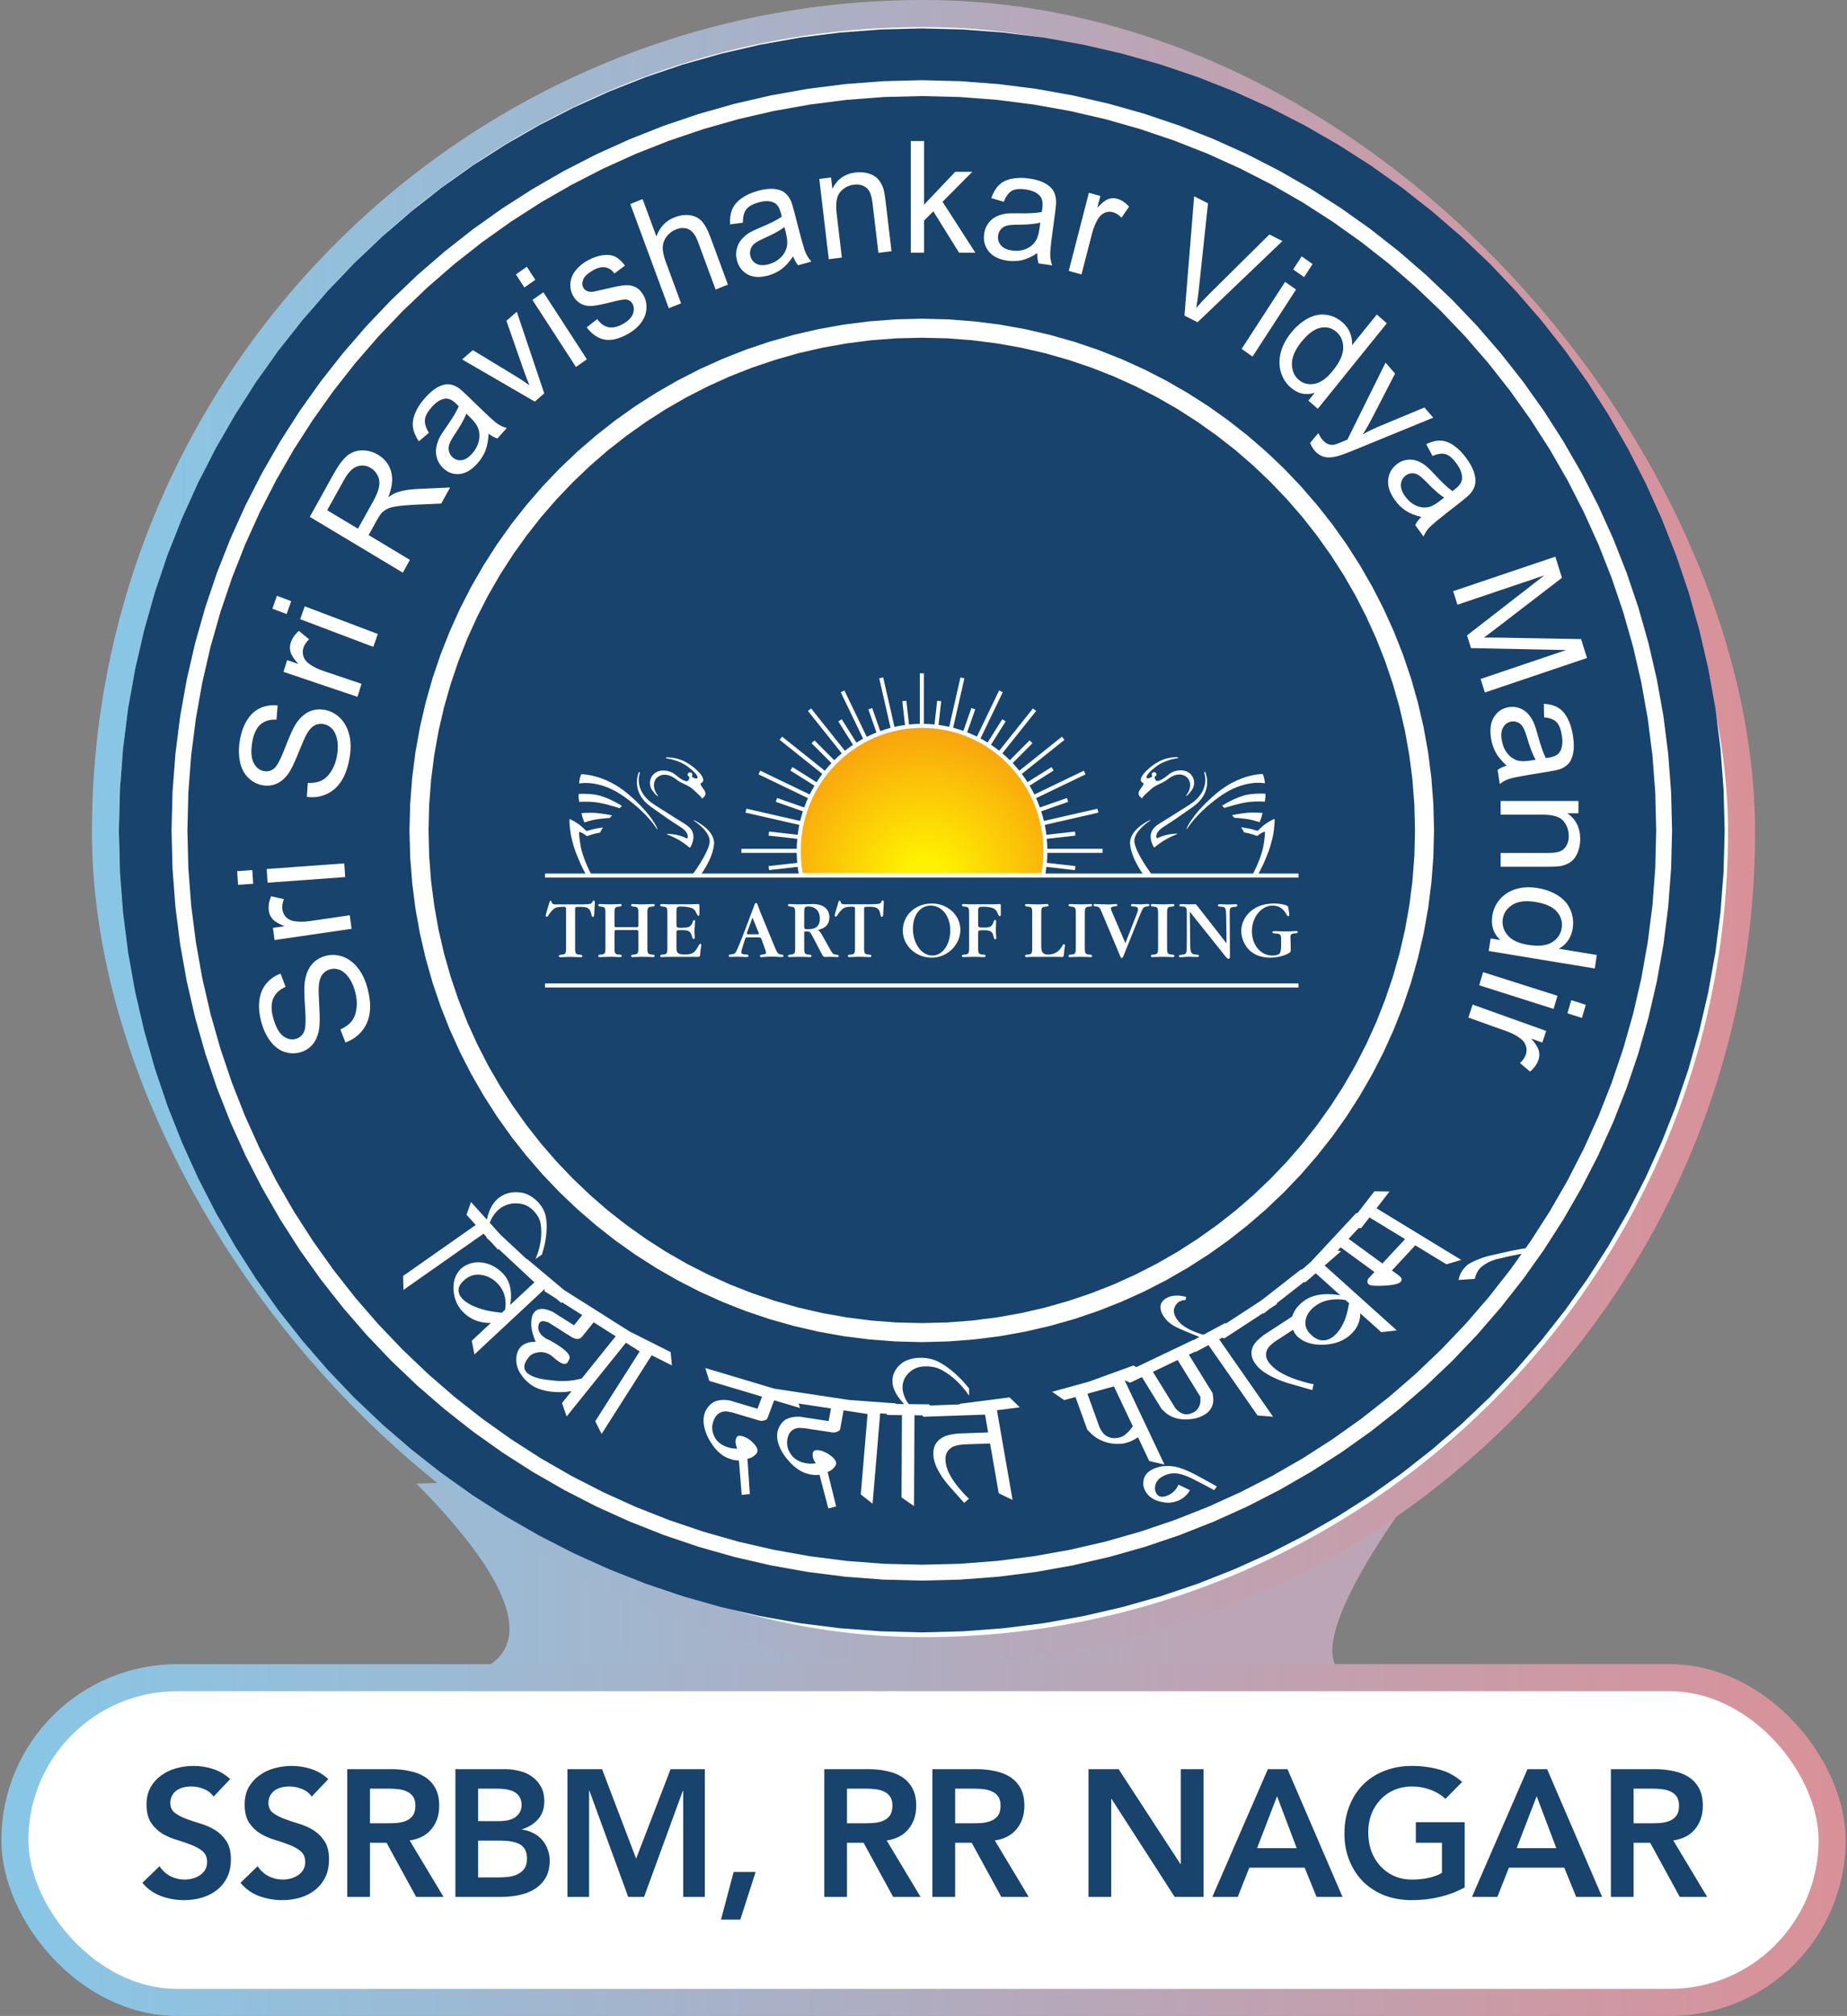 <svg width="683" height="745" viewBox="0 0 683 745" fill="none" xmlns="http://www.w3.org/2000/svg">
<rect x="0" y="0" width="683" height="745" fill="#808080" stroke="none"/>
<path d="M534 537C511.966 564.095 477.877 614.419 499.693 619.571H508.82C505.066 620.157 502.053 620.128 499.693 619.571H167.018C162.717 620.034 158.221 619.978 154 619.571H167.018C189.153 617.188 206.134 601.055 154 548.26L534 537Z" fill="url(#paint0_linear_1041_604)"/>
<rect x="39" y="5" width="605" height="605" rx="302.5" fill="white"/>
<rect x="39" y="5" width="605" height="605" rx="302.5" stroke="url(#paint1_linear_1041_604)" stroke-width="10"/>
<mask id="mask0_1041_604" style="mask-type:luminance" maskUnits="userSpaceOnUse" x="-196" y="-445" width="1075" height="1504">
<path d="M-195.668 1058.56H878.663V-445H-195.668V1058.56Z" fill="white"/>
</mask>
<g mask="url(#mask0_1041_604)">
<path fill-rule="evenodd" clip-rule="evenodd" d="M340.862 16.011C501.756 16.011 632.236 146.263 632.236 306.876C632.236 467.489 501.756 597.74 340.862 597.74C179.968 597.74 49.488 467.489 49.488 306.876C49.488 146.263 179.968 16.011 340.862 16.011Z" fill="#17436D"/>
<path d="M637.757 306.877H626.709L626.351 292.17L625.247 277.681L623.416 263.405L620.917 249.364L617.728 235.551L613.865 222.029L609.37 208.774L604.26 195.803L598.533 183.178L592.227 170.873L585.34 158.908L577.889 147.344L569.915 136.155L561.437 125.361L552.451 115.022L542.975 105.113L533.05 95.654L522.693 86.684L511.88 78.22L500.671 70.261L489.087 62.823L477.1 55.948L464.774 49.653L452.127 43.935L439.133 38.835L425.855 34.347L412.309 30.492L398.473 27.307L384.406 24.814L370.106 22.985L355.592 21.884L340.859 21.526V10.498L356.11 10.897L371.186 12.043L386.046 13.914L400.674 16.537L415.028 19.85L429.134 23.835L442.931 28.495L456.4 33.812L469.565 39.745L482.366 46.298L494.784 53.432L506.842 61.127L518.482 69.389L529.684 78.196L540.473 87.511L550.787 97.316L560.608 107.612L569.94 118.382L578.763 129.564L587.038 141.183L594.747 153.221L601.893 165.617L608.458 178.395L614.402 191.538L619.729 204.983L624.396 218.756L628.388 232.837L631.707 247.166L634.334 261.768L636.209 276.603L637.356 291.653L637.757 306.877ZM340.859 603.256V592.227L355.592 591.869L370.106 590.768L384.406 588.939L398.473 586.446L412.309 583.262L425.855 579.406L439.133 574.918L452.127 569.818L464.774 564.1L477.1 557.805L489.087 550.93L500.671 543.492L511.88 535.533L522.693 527.069L533.05 518.099L542.975 508.64L552.451 498.731L561.437 488.393L569.915 477.598L577.889 466.409L585.34 454.845L592.227 442.88L598.533 430.575L604.26 417.95L609.37 404.979L613.865 391.724L617.728 378.202L620.917 364.39L623.416 350.348L625.247 336.073L626.351 321.583L626.709 306.877H637.757L637.356 322.101L636.209 337.15L634.334 351.985L631.707 366.587L628.388 380.916L624.396 394.997L619.729 408.77L614.402 422.215L608.458 435.358L601.893 448.136L594.747 460.532L587.038 472.57L578.763 484.189L569.94 495.371L560.608 506.142L550.787 516.438L540.473 526.242L529.684 535.557L518.482 544.364L506.842 552.626L494.784 560.321L482.366 567.455L469.565 574.008L456.4 579.942L442.931 585.258L429.134 589.918L415.028 593.903L400.674 597.216L386.046 599.839L371.186 601.71L356.11 602.856L340.859 603.256ZM43.961 306.877H55.009L55.367 321.583L56.471 336.073L58.302 350.348L60.8 364.39L63.99 378.202L67.852 391.724L72.348 404.979L77.458 417.95L83.185 430.575L89.491 442.88L96.379 454.845L103.829 466.409L111.803 477.598L120.281 488.393L129.267 498.731L138.743 508.64L148.668 518.099L159.025 527.069L169.838 535.533L181.047 543.492L192.631 550.93L204.618 557.805L216.944 564.1L229.591 569.818L242.585 574.918L255.863 579.406L269.409 583.262L283.245 586.446L297.312 588.939L311.612 590.768L326.126 591.869L340.859 592.227V603.256L325.608 602.856L310.532 601.71L295.672 599.839L281.044 597.216L266.69 593.903L252.584 589.918L238.787 585.258L225.318 579.942L212.153 574.008L199.352 567.455L186.934 560.321L174.876 552.626L163.236 544.364L152.034 535.557L141.245 526.242L130.931 516.438L121.11 506.142L111.778 495.371L102.955 484.189L94.68 472.57L86.971 460.532L79.825 448.136L73.26 435.358L67.316 422.215L61.989 408.77L57.322 394.997L53.33 380.916L50.011 366.587L47.384 351.985L45.509 337.15L44.362 322.101L43.961 306.877ZM340.859 10.498V21.526L326.126 21.884L311.612 22.985L297.312 24.814L283.245 27.307L269.409 30.492L255.863 34.347L242.585 38.835L229.591 43.935L216.944 49.653L204.618 55.948L192.631 62.823L181.047 70.261L169.838 78.22L159.025 86.684L148.668 95.654L138.743 105.113L129.267 115.022L120.281 125.361L111.803 136.155L103.829 147.344L96.379 158.908L89.491 170.873L83.185 183.178L77.458 195.803L72.348 208.774L67.852 222.029L63.99 235.551L60.8 249.364L58.302 263.405L56.471 277.681L55.367 292.17L55.009 306.877H43.961L44.362 291.653L45.509 276.603L47.384 261.768L50.011 247.166L53.33 232.837L57.322 218.756L61.989 204.983L67.316 191.538L73.26 178.395L79.825 165.617L86.971 153.221L94.68 141.183L102.955 129.564L111.778 118.382L121.11 107.612L130.931 97.316L141.245 87.511L152.034 78.196L163.236 69.389L174.876 61.127L186.934 53.432L199.352 46.298L212.153 39.745L225.318 33.812L238.787 28.495L252.584 23.835L266.69 19.85L281.044 16.537L295.672 13.914L310.532 12.043L325.608 10.897L340.859 10.498Z" fill="#17436D"/>
<path fill-rule="evenodd" clip-rule="evenodd" d="M340.848 32.573C492.427 32.573 615.353 155.409 615.353 306.877C615.353 458.345 492.427 581.18 340.848 581.18C189.27 581.18 66.344 458.345 66.344 306.877C66.344 155.409 189.27 32.573 340.848 32.573Z" fill="#17436D"/>
<path d="M618.317 306.874H612.442L612.097 292.899L611.048 279.119L609.314 265.542L606.934 252.185L603.903 239.052L600.237 226.186L595.967 213.579L591.108 201.249L585.668 189.236L579.674 177.535L573.132 166.162L566.059 155.159L558.486 144.519L550.427 134.259L541.891 124.421L532.893 114.997L523.462 106.006L513.617 97.475L503.349 89.423L492.701 81.855L481.69 74.788L470.309 68.251L458.599 62.261L446.578 56.824L434.239 51.97L421.623 47.702L408.747 44.04L395.605 41.011L382.237 38.633L368.651 36.899L354.861 35.851L340.875 35.506V29.636L355.137 30.004L369.224 31.075L383.109 32.831L396.775 35.279L410.192 38.376L423.367 42.108L436.259 46.467L448.85 51.437L461.147 56.988L473.108 63.115L484.718 69.79L495.983 76.994L506.86 84.723L517.333 92.958L527.409 101.672L537.046 110.847L546.228 120.477L554.948 130.545L563.19 141.011L570.924 151.88L578.134 163.136L584.813 174.738L590.945 186.691L596.5 198.979L601.473 211.561L605.836 224.443L609.57 237.608L612.67 251.015L615.119 264.671L616.876 278.546L617.948 292.623L618.317 306.874ZM340.875 584.113V578.243L354.861 577.897L368.651 576.849L382.237 575.116L395.605 572.738L408.747 569.709L421.623 566.046L434.239 561.779L446.578 556.924L458.599 551.487L470.309 545.497L481.69 538.961L492.701 531.894L503.349 524.326L513.617 516.274L523.462 507.743L532.893 498.752L541.891 489.328L550.427 479.49L558.486 469.23L566.059 458.59L573.132 447.587L579.674 436.214L585.668 424.512L591.108 412.5L595.967 400.17L600.237 387.563L603.903 374.696L606.934 361.564L609.314 348.207L611.048 334.63L612.097 320.85L612.442 306.874H618.317L617.948 321.125L616.876 335.203L615.119 349.078L612.67 362.734L609.57 376.141L605.836 389.305L601.473 402.188L596.5 414.77L590.945 427.058L584.813 439.011L578.134 450.612L570.924 461.868L563.19 472.737L554.948 483.203L546.228 493.272L537.046 502.902L527.409 512.076L517.333 520.79L506.86 529.026L495.983 536.755L484.718 543.959L473.108 550.634L461.147 556.761L448.85 562.312L436.259 567.282L423.367 571.641L410.192 575.372L396.775 578.47L383.109 580.917L369.224 582.673L355.137 583.744L340.875 584.113ZM63.434 306.874H69.308L69.653 320.85L70.702 334.63L72.437 348.207L74.817 361.564L77.848 374.696L81.514 387.563L85.784 400.17L90.642 412.5L96.083 424.512L102.077 436.214L108.619 447.587L115.691 458.59L123.265 469.23L131.323 479.49L139.859 489.328L148.858 498.752L158.289 507.743L168.134 516.274L178.401 524.326L189.049 531.894L200.061 538.961L211.441 545.497L223.151 551.487L235.172 556.924L247.512 561.779L260.128 566.046L273.004 569.709L286.146 572.738L299.513 575.116L313.1 576.849L326.89 577.897L340.875 578.243V584.113L326.614 583.744L312.526 582.673L298.641 580.917L284.975 578.47L271.558 575.372L258.384 571.641L245.492 567.282L232.901 562.312L220.604 556.761L208.642 550.634L197.032 543.959L185.768 536.755L174.891 529.026L164.417 520.79L154.342 512.076L144.704 502.902L135.523 493.272L126.803 483.203L118.561 472.737L110.826 461.868L103.616 450.612L96.937 439.011L90.806 427.058L85.25 414.77L80.277 402.188L75.915 389.305L72.181 376.141L69.08 362.734L66.632 349.078L64.874 335.203L63.803 321.125L63.434 306.874ZM340.875 29.636V35.506L326.89 35.851L313.1 36.899L299.513 38.633L286.146 41.011L273.004 44.04L260.128 47.702L247.512 51.97L235.172 56.824L223.151 62.261L211.441 68.251L200.061 74.788L189.049 81.855L178.401 89.423L168.134 97.475L158.289 106.006L148.858 114.997L139.859 124.421L131.323 134.259L123.265 144.519L115.691 155.159L108.619 166.162L102.077 177.535L96.083 189.236L90.642 201.249L85.784 213.579L81.514 226.186L77.848 239.052L74.817 252.185L72.437 265.542L70.702 279.119L69.653 292.899L69.308 306.874H63.434L63.803 292.623L64.874 278.546L66.632 264.671L69.08 251.015L72.181 237.608L75.915 224.443L80.277 211.561L85.25 198.979L90.806 186.691L96.937 174.738L103.616 163.136L110.826 151.88L118.561 141.011L126.803 130.545L135.523 120.477L144.704 110.847L154.342 101.672L164.417 92.958L174.891 84.723L185.768 76.994L197.032 69.79L208.642 63.115L220.604 56.988L232.901 51.437L245.492 46.467L258.384 42.108L271.558 38.376L284.975 35.279L298.641 32.831L312.526 31.075L326.614 30.004L340.875 29.636Z" fill="white"/>
<path d="M127.737 385.237L125.872 380.445C127.704 379.612 129.102 378.577 130.071 377.335C131.039 376.093 131.633 374.457 131.857 372.427C132.082 370.397 131.857 368.258 131.198 366.018C130.612 364.024 129.811 362.36 128.798 361.014C127.774 359.672 126.661 358.779 125.451 358.35C124.233 357.924 123.043 357.891 121.867 358.263C120.672 358.643 119.744 359.33 119.065 360.338C118.383 361.341 117.989 362.759 117.871 364.595C117.786 365.787 117.854 368.317 118.082 372.213C118.306 376.098 118.268 378.893 117.953 380.578C117.562 382.763 116.791 384.543 115.658 385.917C114.523 387.284 113.082 388.242 111.333 388.798C109.421 389.407 107.462 389.416 105.466 388.814C103.461 388.216 101.712 386.963 100.207 385.071C98.71 383.165 97.567 380.896 96.785 378.243C95.922 375.314 95.618 372.597 95.867 370.066C96.115 367.548 96.943 365.405 98.348 363.645C99.758 361.892 101.562 360.605 103.763 359.805L105.601 364.695C103.285 365.732 101.732 367.222 100.968 369.161C100.194 371.104 100.26 373.585 101.151 376.615C102.082 379.774 103.315 381.894 104.854 382.991C106.394 384.081 107.951 384.38 109.516 383.881C110.889 383.448 111.859 382.577 112.434 381.278C113.022 379.986 113.153 377.084 112.823 372.548C112.504 368.01 112.451 364.84 112.676 363.042C113.025 360.421 113.816 358.311 115.052 356.723C116.295 355.132 117.939 354.017 119.973 353.371C121.997 352.728 124.073 352.723 126.215 353.359C128.356 353.994 130.253 355.282 131.913 357.213C133.567 359.149 134.808 361.528 135.636 364.338C136.687 367.912 137.074 371.064 136.774 373.789C136.484 376.522 135.539 378.891 133.929 380.911C132.325 382.916 130.255 384.367 127.737 385.237ZM130.016 343.246L101.528 347.406L100.919 342.897L105.231 342.269C103.06 341.411 101.58 340.541 100.806 339.655C100.033 338.777 99.558 337.75 99.401 336.581C99.172 334.887 99.461 333.1 100.26 331.199L104.979 332.274C104.44 333.596 104.258 334.872 104.425 336.099C104.572 337.204 105.026 338.137 105.778 338.92C106.536 339.7 107.5 340.192 108.675 340.396C110.462 340.708 112.379 340.71 114.42 340.41L129.337 338.233L130.016 343.246ZM93.631 326.596L88.033 327.002L87.691 321.942L93.292 321.537L93.631 326.596ZM127.652 324.125L98.954 326.209L98.615 321.15L127.31 319.065L127.652 324.125ZM113.477 294.487L113.821 289.331C115.822 289.418 117.515 289.121 118.909 288.448C120.305 287.772 121.528 286.572 122.586 284.85C123.644 283.128 124.345 281.104 124.697 278.789C125.011 276.73 124.996 274.87 124.652 273.199C124.298 271.526 123.674 270.219 122.768 269.281C121.852 268.344 120.799 267.771 119.583 267.57C118.351 267.369 117.225 267.564 116.19 268.159C115.154 268.747 114.2 269.845 113.32 271.443C112.741 272.476 111.735 274.78 110.295 278.383C108.857 281.979 107.644 284.472 106.649 285.847C105.376 287.63 103.93 288.882 102.331 289.6C100.733 290.31 99.037 290.517 97.227 290.218C95.256 289.894 93.489 289.011 91.951 287.56C90.402 286.111 89.355 284.189 88.801 281.802C88.26 279.408 88.193 276.847 88.61 274.107C89.072 271.079 89.943 268.501 91.235 266.341C92.518 264.19 94.168 262.641 96.174 261.698C98.18 260.763 100.346 260.429 102.663 260.713L102.249 265.945C99.731 265.823 97.707 266.451 96.202 267.847C94.687 269.242 93.698 271.5 93.22 274.631C92.723 277.895 92.937 280.361 93.859 282.049C94.781 283.73 96.057 284.707 97.672 284.972C99.09 285.206 100.329 284.864 101.392 283.962C102.466 283.067 103.811 280.518 105.428 276.291C107.055 272.064 108.345 269.195 109.306 267.68C110.727 265.481 112.329 263.947 114.109 263.082C115.898 262.219 117.844 261.965 119.945 262.312C122.036 262.656 123.906 263.596 125.563 265.142C127.218 266.688 128.378 268.708 129.058 271.202C129.726 273.695 129.838 276.395 129.394 279.298C128.832 282.989 127.849 285.999 126.429 288.313C125.017 290.64 123.167 292.338 120.866 293.418C118.577 294.49 116.107 294.851 113.477 294.487ZM132.187 257.521L104.827 248.287L106.182 243.958L110.322 245.357C108.735 243.599 107.77 242.14 107.45 240.993C107.125 239.853 107.13 238.714 107.482 237.589C107.992 235.963 109.007 234.49 110.527 233.143L114.315 236.261C113.272 237.201 112.571 238.268 112.202 239.445C111.87 240.505 111.882 241.549 112.227 242.594C112.578 243.645 113.238 244.522 114.208 245.242C115.686 246.337 117.405 247.21 119.366 247.873L133.692 252.709L132.187 257.521ZM105.997 226.934L100.724 224.941L102.393 220.176L107.669 222.169L105.997 226.934ZM138.044 239.05L111.011 228.829L112.684 224.064L139.713 234.285L138.044 239.05ZM148.955 211.63L114.56 191.003L123.362 175.163C125.134 171.978 126.791 169.744 128.328 168.46C129.866 167.173 131.69 166.505 133.807 166.442C135.926 166.392 137.927 166.941 139.819 168.073C142.259 169.54 143.857 171.582 144.615 174.232C145.379 176.876 145.032 180.053 143.584 183.754C144.86 182.844 145.955 182.235 146.884 181.928C148.868 181.278 151.125 180.888 153.639 180.743L166.455 180.145L163.148 186.093L153.362 186.524C150.537 186.672 148.319 186.858 146.729 187.103C145.139 187.337 143.927 187.674 143.101 188.12C142.267 188.563 141.565 189.097 140.982 189.723C140.577 190.202 140.036 191.043 139.357 192.264L136.309 197.746L151.581 206.905L148.955 211.63ZM132.369 195.384L138.019 185.217C139.217 183.063 139.943 181.238 140.185 179.764C140.433 178.28 140.258 176.943 139.664 175.746C139.07 174.547 138.222 173.617 137.108 172.948C135.484 171.974 133.809 171.779 132.074 172.379C130.345 172.973 128.748 174.6 127.273 177.253L120.989 188.559L132.369 195.384ZM180.678 160.266C180.563 162.73 180.169 164.817 179.502 166.535C178.818 168.251 177.825 169.836 176.52 171.291C174.364 173.694 172.15 174.991 169.861 175.187C167.578 175.38 165.549 174.624 163.799 172.928C162.764 171.926 162.038 170.776 161.628 169.46C161.209 168.148 161.101 166.849 161.294 165.565C161.492 164.273 161.895 163.006 162.519 161.762C162.986 160.859 163.786 159.587 164.938 157.957C167.279 154.63 168.853 152.029 169.639 150.153C169.165 149.667 168.861 149.358 168.733 149.234C167.279 147.827 165.936 147.182 164.716 147.314C163.061 147.47 161.394 148.496 159.722 150.356C158.16 152.099 157.296 153.665 157.134 155.071C156.976 156.47 157.471 158.091 158.606 159.939L154.878 163.091C153.685 161.321 152.961 159.608 152.723 157.972C152.477 156.328 152.751 154.545 153.537 152.64C154.324 150.735 155.557 148.842 157.246 146.96C158.923 145.091 160.496 143.79 161.963 143.029C163.435 142.276 164.733 141.932 165.873 141.999C167.006 142.072 168.152 142.473 169.335 143.199C170.051 143.668 171.201 144.666 172.784 146.199L177.541 150.805C180.86 154.021 183.026 155.974 184.045 156.657C185.06 157.356 186.191 157.857 187.411 158.173L183.937 162.043C182.859 161.709 181.765 161.124 180.678 160.266ZM172.434 152.859C171.755 154.725 170.394 157.174 168.357 160.218C167.199 161.944 166.463 163.256 166.165 164.136C165.861 165.024 165.806 165.889 166.015 166.724C166.215 167.56 166.62 168.28 167.241 168.881C168.194 169.806 169.328 170.193 170.63 170.064C171.928 169.929 173.231 169.141 174.521 167.7C175.804 166.273 176.647 164.714 177.042 163.021C177.436 161.328 177.348 159.707 176.775 158.179C176.327 156.999 175.314 155.65 173.745 154.129L172.434 152.859ZM197.77 148.416L170.892 132.835L174.838 129.397L190.643 138.98C192.348 140.014 194.057 141.144 195.779 142.364C195.138 140.867 194.426 139.017 193.65 136.798L187.269 118.559L191.109 115.212L201.255 145.378L197.77 148.416ZM193.91 106.248L190.771 101.413L194.818 98.578L197.958 103.41L193.91 106.248ZM212.979 135.615L196.892 110.841L200.94 108.006L217.027 132.778L212.979 135.615ZM216.958 120.971L220.856 117.925C221.999 119.569 223.363 120.557 224.943 120.901C226.511 121.242 228.283 120.873 230.249 119.788C232.226 118.696 233.479 117.459 234.008 116.103C234.532 114.734 234.512 113.484 233.938 112.364C233.417 111.347 232.588 110.794 231.44 110.676C230.649 110.604 228.922 110.914 226.266 111.599C222.69 112.507 220.129 113.008 218.599 113.07C217.075 113.141 215.715 112.814 214.539 112.093C213.364 111.37 212.442 110.368 211.781 109.078C211.177 107.902 210.883 106.669 210.896 105.379C210.892 104.088 211.177 102.864 211.729 101.712C212.138 100.832 212.827 99.886 213.795 98.894C214.771 97.896 215.922 97.034 217.244 96.303C219.236 95.203 221.14 94.542 222.954 94.303C224.769 94.061 226.292 94.255 227.531 94.876C228.774 95.505 229.96 96.592 231.1 98.149L227.205 101.071C226.313 99.824 225.215 99.069 223.91 98.812C222.605 98.553 221.113 98.889 219.438 99.814C217.462 100.904 216.224 102.024 215.729 103.165C215.228 104.315 215.213 105.345 215.677 106.253C215.977 106.839 216.421 107.255 217.01 107.53C217.609 107.819 218.355 107.906 219.271 107.814C219.788 107.737 221.247 107.42 223.658 106.849C227.137 106.016 229.613 105.53 231.091 105.41C232.573 105.275 233.923 105.542 235.133 106.19C236.344 106.836 237.34 107.919 238.12 109.448C238.885 110.938 239.177 112.571 239.019 114.355C238.852 116.135 238.166 117.821 236.957 119.412C235.752 121.003 234.145 122.347 232.153 123.447C228.846 125.272 225.967 125.951 223.509 125.482C221.048 125.013 218.864 123.509 216.958 120.971ZM247.312 113.913L233.077 75.399L237.627 73.584L242.735 87.403C243.913 84.002 246.124 81.648 249.361 80.356C251.348 79.565 253.227 79.289 254.994 79.521C256.761 79.743 258.23 80.451 259.391 81.635C260.552 82.819 261.645 84.78 262.65 87.507L269.187 105.191L264.627 107.008L258.093 89.323C257.222 86.966 256.095 85.441 254.712 84.758C253.329 84.074 251.73 84.084 249.925 84.805C248.578 85.341 247.444 86.214 246.521 87.416C245.6 88.618 245.119 89.941 245.079 91.386C245.026 92.827 245.41 94.65 246.219 96.837L251.86 112.1L247.312 113.913ZM293.28 94.732C291.925 96.759 290.527 98.313 289.085 99.4C287.63 100.482 285.98 101.278 284.131 101.794C281.077 102.645 278.536 102.525 276.495 101.433C274.461 100.338 273.125 98.582 272.506 96.178C272.139 94.76 272.112 93.385 272.434 92.041C272.748 90.702 273.319 89.537 274.138 88.555C274.966 87.568 275.952 86.717 277.119 86.004C277.974 85.498 279.301 84.86 281.109 84.109C284.793 82.576 287.452 81.239 289.08 80.081C288.926 79.409 288.823 78.977 288.778 78.802C288.264 76.808 287.453 75.521 286.352 74.962C284.867 74.181 282.931 74.134 280.565 74.793C278.349 75.409 276.816 76.264 275.962 77.366C275.116 78.469 274.707 80.112 274.727 82.303L269.958 82.927C269.851 80.767 270.11 78.917 270.744 77.396C271.373 75.87 272.516 74.509 274.153 73.326C275.793 72.145 277.804 71.217 280.198 70.55C282.574 69.887 284.57 69.65 286.2 69.812C287.835 69.984 289.11 70.406 290.043 71.092C290.966 71.778 291.736 72.747 292.367 74.015C292.734 74.808 293.203 76.286 293.762 78.458L295.447 84.982C296.619 89.535 297.46 92.386 297.974 93.525C298.481 94.677 299.182 95.724 300.058 96.665L295.137 98.033C294.393 97.156 293.764 96.059 293.28 94.732ZM290.068 83.912C288.541 85.122 286.135 86.448 282.856 87.909C280.991 88.735 279.699 89.443 278.997 90.026C278.289 90.613 277.8 91.316 277.552 92.138C277.293 92.957 277.27 93.789 277.49 94.642C277.827 95.952 278.591 96.901 279.761 97.51C280.929 98.111 282.437 98.158 284.268 97.647C286.08 97.143 287.592 96.286 288.791 95.066C289.988 93.85 290.742 92.426 291.034 90.812C291.259 89.568 291.086 87.864 290.533 85.713L290.068 83.912ZM306.467 95.794L302.961 66.134L307.311 65.581L307.81 69.793C309.525 66.265 312.362 64.249 316.317 63.743C318.042 63.523 319.659 63.646 321.177 64.102C322.704 64.566 323.878 65.266 324.715 66.224C325.564 67.172 326.206 68.347 326.667 69.741C326.954 70.653 327.238 72.272 327.513 74.598L329.669 92.834L324.823 93.453L322.689 75.406C322.447 73.366 322.083 71.855 321.586 70.882C321.089 69.92 320.326 69.194 319.3 68.716C318.264 68.23 317.106 68.067 315.813 68.232C313.75 68.494 312.058 69.407 310.713 70.952C309.377 72.506 308.938 75.177 309.39 78.98L311.303 95.179L306.467 95.794ZM336.814 93.376V52.12H341.696V75.646L353.236 63.494H359.542L348.549 74.579L360.663 93.376H354.643L345.137 78.094L341.696 81.533V93.376H336.814ZM383.584 93.543C381.575 94.859 379.703 95.722 377.966 96.136C376.221 96.543 374.402 96.607 372.505 96.33C369.373 95.871 367.082 94.732 365.612 92.899C364.152 91.063 363.583 88.906 363.917 86.443C364.114 84.986 364.604 83.71 365.408 82.605C366.201 81.501 367.165 80.66 368.288 80.087C369.421 79.516 370.648 79.132 371.991 78.95C372.969 78.83 374.432 78.783 376.378 78.825C380.344 78.908 383.297 78.758 385.229 78.351C385.341 77.668 385.408 77.231 385.432 77.052C385.71 75.007 385.448 73.493 384.644 72.534C383.571 71.212 381.806 70.381 379.378 70.028C377.107 69.696 375.378 69.859 374.174 70.529C372.984 71.199 371.989 72.549 371.183 74.573L366.558 73.209C367.271 71.179 368.208 69.581 369.36 68.439C370.514 67.29 372.079 66.499 374.03 66.075C375.984 65.653 378.183 65.616 380.639 65.972C383.072 66.329 385.001 66.92 386.441 67.733C387.881 68.553 388.897 69.458 389.498 70.468C390.09 71.476 390.432 72.68 390.537 74.102C390.576 74.98 390.452 76.533 390.15 78.76L389.246 85.445C388.615 90.116 388.315 93.078 388.36 94.338C388.395 95.602 388.644 96.852 389.096 98.073L384.05 97.335C383.696 96.228 383.531 94.961 383.584 93.543ZM384.696 82.279C382.837 82.775 380.124 83.019 376.556 83.032C374.53 83.037 373.074 83.161 372.208 83.413C371.335 83.666 370.618 84.114 370.082 84.773C369.538 85.42 369.201 86.176 369.083 87.051C368.901 88.393 369.246 89.578 370.094 90.613C370.946 91.64 372.313 92.296 374.192 92.57C376.049 92.842 377.763 92.665 379.326 92.029C380.886 91.393 382.116 90.391 382.992 89.024C383.666 87.969 384.15 86.331 384.447 84.124L384.696 82.279ZM395.216 100.108L402.66 71.244L406.896 72.424L405.767 76.793C407.375 75.052 408.725 73.977 409.813 73.584C410.891 73.186 411.987 73.134 413.085 73.441C414.675 73.882 416.145 74.86 417.519 76.364L414.719 80.458C413.761 79.426 412.7 78.752 411.547 78.431C410.512 78.144 409.509 78.211 408.52 78.623C407.532 79.044 406.721 79.772 406.08 80.817C405.104 82.405 404.355 84.236 403.821 86.306L399.923 101.42L395.216 100.108ZM438.002 116.629L441.583 72.543L446.704 75.137L443.33 106.772C443.065 109.307 442.736 111.654 442.352 113.788C443.856 112.051 445.444 110.355 447.128 108.696L469.418 86.645L474.237 89.086L442.848 119.085L438.002 116.629ZM478.202 99.573L481.342 94.739L485.389 97.575L482.25 102.408L478.202 99.573ZM459.133 128.94L475.22 104.168L479.265 107.003L463.181 131.776L459.133 128.94ZM483.842 148.047L486.178 145.154C482.947 146.211 479.976 145.556 477.264 143.189C475.507 141.658 474.296 139.75 473.637 137.459C472.971 135.174 472.966 132.775 473.615 130.254C474.264 127.749 475.529 125.33 477.426 122.98C479.267 120.699 481.312 118.946 483.545 117.722C485.786 116.502 488.038 116.03 490.301 116.322C492.57 116.606 494.616 117.54 496.43 119.12C497.754 120.274 498.699 121.599 499.263 123.082C499.837 124.572 500.067 126.065 499.964 127.566L509.124 116.228L512.835 119.465L487.306 151.066L483.842 148.047ZM481.264 126.327C478.893 129.262 477.718 131.975 477.736 134.461C477.755 136.948 478.569 138.9 480.191 140.314C481.821 141.733 483.773 142.244 486.031 141.855C488.29 141.466 490.575 139.847 492.874 136.999C495.407 133.865 496.68 131.062 496.703 128.586C496.73 126.103 495.887 124.125 494.179 122.639C492.522 121.193 490.563 120.689 488.315 121.125C486.069 121.561 483.712 123.297 481.264 126.327ZM484.456 163.67L487.493 160.066C487.998 161.093 488.507 161.909 489.038 162.525C489.762 163.358 490.48 163.901 491.182 164.151C491.891 164.408 492.612 164.467 493.381 164.33C493.947 164.241 495.175 163.777 497.069 162.961C497.336 162.839 497.726 162.684 498.247 162.468L512.365 134.01L515.879 138.064L507.514 154.266C506.453 156.331 505.273 158.416 503.95 160.507C505.991 159.386 508.058 158.382 510.164 157.497L526.738 150.592L530 154.355L500.938 166.245C497.8 167.537 495.574 168.34 494.254 168.671C492.477 169.118 490.943 169.17 489.637 168.826C488.324 168.477 487.151 167.712 486.113 166.512C485.482 165.784 484.932 164.837 484.456 163.67ZM525.587 191.028C523.271 190.484 521.36 189.718 519.85 188.736C518.34 187.741 517.01 186.45 515.857 184.861C513.953 182.237 513.109 179.749 513.319 177.372C513.533 175.001 514.602 173.058 516.513 171.562C517.644 170.677 518.859 170.135 520.18 169.944C521.495 169.744 522.747 169.859 523.93 170.278C525.121 170.706 526.251 171.338 527.324 172.193C528.096 172.826 529.164 173.869 530.511 175.327C533.259 178.3 535.448 180.362 537.093 181.494C537.634 181.093 537.979 180.834 538.121 180.724C539.708 179.482 540.551 178.22 540.639 176.949C540.779 175.228 540.094 173.345 538.62 171.312C537.239 169.41 535.905 168.253 534.599 167.844C533.302 167.442 531.68 167.664 529.73 168.504L527.39 164.143C529.276 163.233 531.025 162.789 532.617 162.829C534.217 162.864 535.862 163.453 537.529 164.59C539.199 165.724 540.779 167.313 542.271 169.368C543.751 171.41 544.711 173.243 545.179 174.876C545.635 176.512 545.737 177.898 545.475 179.055C545.209 180.203 544.632 181.305 543.739 182.387C543.169 183.038 542.022 184.046 540.294 185.396L535.101 189.461C531.477 192.299 529.249 194.174 528.422 195.098C527.587 196.017 526.913 197.084 526.401 198.279L523.336 194.052C523.84 193.008 524.584 191.992 525.587 191.028ZM534.04 183.881C532.388 182.863 530.304 181.046 527.773 178.432C526.336 176.945 525.221 175.968 524.437 175.51C523.648 175.046 522.838 174.839 522.011 174.908C521.183 174.965 520.432 175.255 519.753 175.787C518.712 176.602 518.147 177.691 518.042 179.048C517.945 180.399 518.467 181.868 519.607 183.439C520.738 184.998 522.071 186.133 523.605 186.828C525.143 187.526 526.695 187.718 528.242 187.397C529.441 187.145 530.896 186.342 532.608 185.003L534.04 183.881ZM537.374 218.468L575.147 205.721L577.592 213.54L553.751 231.847C551.533 233.547 549.865 234.807 548.744 235.606C550.258 235.592 552.496 235.605 555.458 235.655L584.673 236.176L586.859 243.165L549.087 255.913L547.522 250.908L579.137 240.237L543.955 239.507L542.491 234.821L571.093 212.623L538.942 223.475L537.374 218.468ZM557.158 282.946C555.358 281.338 554.016 279.73 553.128 278.126C552.244 276.511 551.652 274.722 551.353 272.757C550.859 269.514 551.238 266.902 552.495 264.905C553.756 262.92 555.578 261.726 557.944 261.334C559.342 261.105 560.659 261.22 561.912 261.693C563.162 262.16 564.216 262.871 565.072 263.82C565.93 264.777 566.641 265.884 567.203 267.165C567.597 268.102 568.068 269.541 568.601 271.485C569.683 275.451 570.684 278.339 571.623 280.139C572.284 280.049 572.706 279.991 572.88 279.962C574.842 279.64 576.16 278.937 576.809 277.857C577.71 276.406 577.959 274.411 577.574 271.895C577.218 269.543 576.559 267.872 575.593 266.873C574.627 265.884 573.095 265.292 570.994 265.082L570.897 260.09C572.975 260.204 574.722 260.666 576.11 261.479C577.505 262.29 578.69 263.611 579.651 265.426C580.611 267.244 581.288 269.418 581.677 271.96C582.062 274.483 582.079 276.57 581.755 278.239C581.418 279.909 580.882 281.184 580.131 282.076C579.374 282.959 578.366 283.65 577.088 284.172C576.289 284.468 574.824 284.797 572.688 285.148L566.267 286.203C561.782 286.942 558.967 287.512 557.821 287.924C556.666 288.328 555.59 288.944 554.597 289.747L553.801 284.521C554.72 283.845 555.836 283.311 557.158 282.946ZM567.852 280.76C566.854 279.057 565.835 276.433 564.78 272.892C564.184 270.88 563.639 269.471 563.155 268.686C562.668 267.89 562.046 267.312 561.283 266.972C560.527 266.618 559.733 266.506 558.892 266.645C557.604 266.858 556.616 267.546 555.91 268.69C555.214 269.837 555.011 271.388 555.306 273.334C555.601 275.258 556.265 276.91 557.305 278.274C558.346 279.64 559.631 280.565 561.143 281.037C562.314 281.398 563.961 281.4 566.08 281.052L567.852 280.76ZM554.922 296.011H583.69V300.562H579.601C582.763 302.764 584.345 305.933 584.345 310.073C584.345 311.878 584.031 313.531 583.41 315.038C582.783 316.556 581.967 317.681 580.951 318.429C579.943 319.187 578.74 319.706 577.355 320.013C576.447 320.197 574.866 320.292 572.611 320.292H554.922V315.22H572.426C574.405 315.22 575.893 315.027 576.884 314.634C577.862 314.239 578.648 313.539 579.232 312.542C579.824 311.532 580.118 310.36 580.118 309.006C580.118 306.846 579.454 304.991 578.141 303.415C576.818 301.851 574.32 301.073 570.631 301.073H554.922V296.011ZM551.215 346.805L554.806 347.395C552.269 345.064 551.283 342.079 551.837 338.445C552.194 336.094 553.144 334.032 554.697 332.267C556.239 330.496 558.219 329.257 560.632 328.534C563.033 327.82 565.683 327.704 568.595 328.182C571.428 328.648 573.926 329.566 576.09 330.922C578.249 332.289 579.796 334.052 580.722 336.216C581.656 338.384 581.939 340.685 581.571 343.114C581.298 344.889 580.692 346.413 579.759 347.68C578.825 348.956 577.712 349.93 576.419 350.613L590.492 352.926L589.737 357.899L550.509 351.445L551.215 346.805ZM567.812 333.324C564.169 332.725 561.325 333.074 559.282 334.371C557.24 335.671 556.05 337.399 555.717 339.571C555.386 341.752 555.969 343.755 557.455 345.565C558.937 347.376 561.45 348.578 564.987 349.158C568.875 349.799 571.844 349.491 573.898 348.233C575.963 346.977 577.158 345.208 577.507 342.922C577.847 340.703 577.253 338.7 575.735 336.922C574.218 335.147 571.576 333.942 567.812 333.324ZM581.038 369.614L586.407 371.32L584.98 376.17L579.611 374.464L581.038 369.614ZM548.425 359.258L575.938 367.994L574.51 372.843L547 364.108L548.425 359.258ZM544.564 371.245L571.765 380.975L570.337 385.279L566.219 383.806C567.779 385.594 568.717 387.068 569.02 388.222C569.326 389.367 569.299 390.506 568.93 391.623C568.393 393.24 567.353 394.696 565.81 396.014L562.074 392.828C563.135 391.908 563.854 390.855 564.243 389.683C564.592 388.628 564.595 387.583 564.27 386.534C563.936 385.479 563.292 384.589 562.334 383.848C560.876 382.729 559.172 381.823 557.22 381.127L542.98 376.033L544.564 371.245Z" fill="white"/>
<path fill-rule="evenodd" clip-rule="evenodd" d="M198.05 465.257C198.66 463.751 199.089 462.507 199.338 461.523C200.149 458.394 200.366 455.446 199.989 452.68C199.885 451.81 199.64 450.971 199.254 450.165C198.867 449.358 198.281 448.521 197.5 447.656C195.938 445.924 194.046 444.96 191.826 444.766C190.488 444.627 189.261 444.713 188.143 445.026C187.026 445.34 186.025 445.805 185.144 446.423C183.892 447.302 182.836 448.48 181.975 449.961C181.706 450.419 181.416 451.06 181.101 451.887L185.095 456.313L194.883 465.418L194.909 465.266L208.553 476.705V476.709L232.821 492.043L247.997 499.666L248.455 504.591L240.985 500.839L222.471 529.918L220.123 525.216L236.549 499.416L231.467 496.205L209.546 523.452L207.816 518.501L211.368 514.087C209.924 514.333 208.757 514.464 207.867 514.478C204.942 514.561 202.256 514.215 199.805 513.437C198.758 513.098 197.798 512.652 196.925 512.1C195.177 510.995 193.727 509.565 192.576 507.809C191.426 506.053 190.866 504.268 190.896 502.455C190.929 500.641 191.372 499.201 192.23 498.135C193.087 497.069 194.313 496.366 195.907 496.022C196.439 495.906 197.175 495.858 198.116 495.873C197.759 495.132 197.513 494.527 197.379 494.057C196.88 492.584 196.582 491.271 196.484 490.115C196.36 487.722 196.71 486.012 197.534 484.988C198.425 483.88 199.798 483.494 201.652 483.828C202.226 483.934 203.092 484.224 204.249 484.698L212.261 489.761L215.297 485.987L207.719 481.199L207.649 481.573L205.623 479.873L201.385 477.196L201.394 476.361L175.447 500.538L174.45 495.487L181.553 488.867C180.876 488.906 180.285 488.899 179.779 488.848C176.631 488.579 173.906 487.373 171.604 485.23C169.218 483.012 167.922 480.153 167.713 476.655C167.503 473.156 168.601 470.399 171.007 468.384C173.189 466.845 175.602 466.24 178.243 466.571C180.885 466.903 183.316 468.101 185.537 470.166C188.004 472.461 189.145 475.65 188.961 479.733C188.944 480.44 188.839 481.279 188.651 482.253L197.624 473.892L184.307 461.503L184.185 461.849L181.599 458.984L179.856 457.363L179.917 457.12L178.824 455.91L149.199 476.696L149.078 471.527L175.921 452.692L172.515 448.918L174.177 444.216L180.041 450.711C180.326 449.434 180.62 448.419 180.925 447.665C181.849 445.333 183.146 443.581 184.815 442.411C186.298 441.368 187.971 440.769 189.832 440.607C191.694 440.446 193.398 440.699 194.945 441.364C196.492 442.03 197.88 443.045 199.109 444.405C200.784 446.261 201.739 448.286 201.977 450.477C202.325 453.129 202.163 456.139 201.492 459.506C201.28 460.531 200.922 461.894 200.414 463.598L198.05 465.257ZM564.016 461.341L564.492 462.966C563.351 463.225 562.45 463.407 561.789 463.513C558.914 464.049 557.237 464.393 556.757 464.546C555.583 464.847 554.425 465.127 553.284 465.386C551.35 465.923 549.666 466.74 548.235 467.839C547.787 468.138 547.379 468.525 547.011 468.999C546.475 469.691 546.047 470.478 545.724 471.361C545.573 471.65 545.468 472.063 545.414 472.601L539.348 473.007C539.453 472.498 539.556 472.084 539.659 471.766C539.999 470.767 540.487 469.855 541.123 469.035C541.625 468.388 542.113 467.875 542.587 467.497C543.061 467.118 543.704 466.731 544.516 466.336C546.572 465.365 548.51 464.639 550.329 464.158C552.941 463.589 555.041 463.12 556.628 462.751C557.802 462.45 559.396 462.119 561.413 461.758C562.026 461.622 562.893 461.483 564.016 461.341ZM513.839 440.311L509.022 446.526L540.356 465.609L534.87 467.226L523.359 460.216L514.718 469.496L517.135 471.26C517.505 471.528 517.823 471.829 518.093 472.162C518.363 472.495 518.398 472.893 518.198 473.357C517.797 474.285 515.868 474.863 512.412 475.088C508.954 475.314 506.879 475.174 506.19 474.67C505.775 474.369 505.598 473.934 505.66 473.369C505.727 473.216 505.805 472.967 505.893 472.623L508.263 470.079L495.759 460.959L494.644 462.158L495.918 462.393L489.838 467.672L516.527 491.656L510.785 492.314L502.994 485.314C503.016 485.892 502.994 486.397 502.925 486.829C502.537 489.596 501.101 491.951 498.617 493.893C496.046 495.9 492.778 496.922 488.816 496.953C484.853 496.985 481.764 495.894 479.546 493.683C478.932 492.955 478.458 492.205 478.127 491.433L471.371 495.839C470.204 496.733 469.399 497.487 468.959 498.102C467.706 500.034 467.915 501.996 469.588 503.986C470.797 505.427 472.421 506.678 474.457 507.743C476.495 508.808 478.773 509.698 481.292 510.416C482.791 510.881 483.889 511.181 484.59 511.313C484.876 511.389 485.268 511.461 485.767 511.53L485.282 513.715L475.958 511.043C473.415 510.21 471.178 509.259 469.249 508.191C467.319 507.122 465.801 505.931 464.698 504.618C462.421 501.907 462.159 499.226 463.914 496.573C464.522 495.718 465.63 494.667 467.238 493.421L477.857 486.496C478.436 484.462 479.798 482.606 481.943 480.93C484.605 478.852 488.242 477.983 492.855 478.324C493.637 478.369 494.561 478.492 495.627 478.693L486.545 470.532L482.683 473.886L482.154 473.795L471.985 481.739L472.329 481.839L469.465 483.708L467.313 485.388L467 485.315L452.752 494.609L451.924 494.359L450.832 494.947L470.782 523.575L465.008 523.074L446.889 497.074L446.08 497.51L446.119 497.528L445.475 497.836L442.263 499.568L442.034 499.478L439.629 500.626L448.383 514.784C448.63 516.165 448.715 517.232 448.64 517.987C448.345 520.346 447.023 522.084 444.679 523.203C443.844 523.602 443.112 523.891 442.481 524.072C441.851 524.253 440.927 524.395 439.707 524.498C436.766 524.763 434.188 524.195 431.973 522.795C431.288 522.343 430.472 521.624 429.524 520.639L422.272 508.908L417.895 510.998L416.1 510.166L415.934 510.226L430.595 541.22L424.974 539.927L420.815 531.137C419.483 532.075 418.107 532.741 416.686 533.133C416.233 533.258 415.807 533.375 415.411 533.484C414.677 533.52 414.132 533.56 413.774 533.604C410.501 533.677 407.578 532.827 405.007 531.053C404.169 530.455 403.184 529.54 402.053 528.308L397.702 516.268L393.539 517.414L389.068 514.343L402.664 510.599L419.156 504.613L420.197 505.225L441.229 495.189L441.345 495.245L443.51 494.077C443.129 493.94 442.8 493.806 442.518 493.678C439.17 492.345 436.625 491.253 434.884 490.404C433.143 489.555 431.728 488.405 430.637 486.956C429.613 485.595 429.109 484.261 429.123 482.956C429.137 481.654 429.862 480.584 431.295 479.748C432.63 478.97 434.246 478.661 436.142 478.819C436.735 478.852 437.561 479.003 438.617 479.272L438.421 480.429C438.124 480.412 437.885 480.426 437.704 480.468C437.125 480.552 436.59 480.739 436.095 481.026C435.453 481.4 434.926 481.976 434.515 482.754C434.104 483.529 433.977 484.33 434.135 485.154C434.293 485.979 434.701 486.83 435.363 487.708C435.991 488.543 436.643 489.221 437.32 489.743C437.997 490.264 438.798 490.762 439.722 491.234C441.189 491.957 442.666 492.55 444.15 493.011C444.408 493.076 444.709 493.154 445.052 493.245L453.017 488.95L453.369 489.093L466.521 480.514L481.055 469.16L481.398 469.232L484.934 466.16L484.89 466.157L501.533 448.282L501.99 448.318L508.248 440.24L513.839 440.311ZM519.585 457.916L506.413 449.895L503.351 453.843L502.388 453.842L498.694 457.81L511.195 466.928L519.585 457.916ZM498.871 481.608L497.546 480.417C496.422 480.238 495.472 480.152 494.696 480.16C491.283 480.15 488.491 480.993 486.317 482.69C485.918 483.002 485.608 483.244 485.386 483.418C483.815 484.927 482.931 486.55 482.746 488.297C482.56 490.045 483.175 491.623 484.611 493.055C486.046 494.486 487.482 495.249 488.909 495.331C490.347 495.423 491.748 494.927 493.122 493.854C494.187 493.021 495.169 491.832 496.068 490.284C496.968 488.737 497.643 487.082 498.093 485.322C498.377 484.186 498.618 483.046 498.818 481.905C498.835 481.812 498.852 481.713 498.871 481.608ZM443.896 516.207L435.486 502.603L426.339 506.968L434.62 520.363C435.01 520.776 435.303 521.087 435.498 521.292C437.073 522.639 438.711 522.996 440.412 522.363C442.195 521.753 443.314 520.559 443.768 518.784C443.904 518.24 443.947 517.381 443.896 516.207ZM449.978 549.311L448.994 550.693L444.611 548.354C442.505 547.296 441.232 546.647 440.797 546.405C438.87 545.453 437.169 544.846 435.695 544.582C434.223 544.321 432.773 544.448 431.347 544.965C428.551 545.98 427.132 547.662 427.088 550.014C427.091 550.298 427.126 550.571 427.186 550.833C427.246 551.096 427.333 551.349 427.448 551.591C428.161 553.1 429.478 553.504 431.396 552.809C432.165 552.53 432.867 552.147 433.503 551.659C434.139 551.172 434.699 550.555 435.182 549.81C435.332 549.586 435.535 549.199 435.789 548.65L440.034 550.698C439.639 551.355 439.295 551.85 439.003 552.184C437.954 553.361 436.745 554.2 435.374 554.697C434.496 555.016 433.661 555.219 432.868 555.307C432.075 555.396 431.113 555.333 429.983 555.116C426.716 554.592 424.496 553.092 423.323 550.612C422.909 549.737 422.721 548.865 422.761 547.997C422.821 545.41 424.36 543.571 427.376 542.477C429.842 541.581 432.568 541.503 435.552 542.242C437.117 542.7 438.813 543.366 440.642 544.24C441.645 544.731 442.887 545.39 444.372 546.218L449.978 549.311ZM418.9 527.09L411.927 512.351L402.117 515.052L406.66 527.618C407.247 528.727 407.783 529.517 408.265 529.99C409.844 531.431 411.823 531.824 414.201 531.169C415.617 530.779 417.12 529.51 418.708 527.363C418.77 527.278 418.834 527.186 418.9 527.09ZM377.122 520.07L368.661 521.158L374.434 554.3L369.32 551.847L366.115 533.443L356.259 533.787C354.721 533.946 353.573 534.169 352.815 534.459C350.547 535.433 349.481 537.153 349.616 539.62C349.714 541.405 350.274 543.239 351.3 545.122C352.324 547.007 353.66 548.865 355.307 550.702C356.262 551.826 356.988 552.616 357.489 553.071C357.679 553.275 357.96 553.528 358.334 553.83L356.544 555.392L350.462 548.584C348.868 546.641 347.604 544.752 346.672 542.917C345.738 541.083 345.228 539.353 345.14 537.726C344.955 534.366 346.435 532.026 349.576 530.707C350.624 530.302 352.214 529.984 354.344 529.752L365.405 529.366L364.257 522.779L341.511 523.574L341.06 523.05L338.156 523.016L337.997 556.581L333.374 553.377L333.518 522.963L328.078 522.901L327.758 522.475L325.479 522.308L322.677 555.683L318.309 552.282L320.806 522.546L311.951 521.205L310.677 528.117C310.639 528.324 310.547 528.496 310.401 528.633C310.255 528.771 309.953 528.937 309.493 529.134C309.035 529.332 308.628 529.415 308.271 529.388C307.914 529.361 307.618 529.329 307.383 529.294L297.524 527.801C296.283 527.667 295.349 527.658 294.725 527.777C292.771 528.225 291.595 529.537 291.192 531.713C290.888 533.369 291.087 534.904 291.792 536.314C292.498 537.726 293.394 538.752 294.481 539.394C295.129 539.813 295.765 540.122 296.391 540.322C297.018 540.524 297.684 540.678 298.388 540.784C299.327 540.927 300.26 540.935 301.188 540.81C301.306 540.827 301.462 540.797 301.656 540.721C301.273 540.183 301.022 539.747 300.904 539.408C300.439 538.328 300.372 537.386 300.7 536.585C300.992 535.989 301.694 535.777 302.809 535.946C304.393 536.186 305.973 536.944 307.547 538.22C309.121 539.497 309.569 540.668 308.89 541.736C308.384 542.511 307.761 543.109 307.021 543.529C306.816 543.657 306.489 543.794 306.04 543.939L309.205 556.712L306.307 557.457L303.039 545.002C302.727 545.061 302.329 545.094 301.845 545.1C301.361 545.106 300.854 545.07 300.327 544.99C298.976 544.786 297.803 544.448 296.804 543.978C295.364 543.28 293.981 542.273 292.656 540.955C290.771 539.072 289.357 537.089 288.415 535.004C287.472 532.918 287.169 530.971 287.502 529.158C287.693 528.122 288.208 527.043 289.05 525.92C289.89 524.795 291.247 524.056 293.122 523.702C293.748 523.584 294.602 523.526 295.688 523.531L306.427 525.158L307.286 520.498L295.321 518.686L295.845 520.339L286.275 517.479L283.791 524.12C283.716 524.319 283.594 524.476 283.425 524.591C283.257 524.706 282.928 524.83 282.44 524.961C281.952 525.09 281.533 525.118 281.185 525.042C280.837 524.965 280.55 524.893 280.324 524.825L270.837 521.99C269.633 521.687 268.711 521.549 268.072 521.579C266.061 521.753 264.665 522.884 263.882 524.973C263.288 526.565 263.213 528.106 263.661 529.594C264.109 531.084 264.813 532.221 265.775 533.005C266.341 533.506 266.916 533.899 267.5 534.184C268.084 534.47 268.715 534.713 269.391 534.916C270.296 535.187 271.218 535.323 272.158 535.328C272.271 535.361 272.43 535.354 272.637 535.305C272.353 534.723 272.182 534.257 272.124 533.908C271.857 532.777 271.956 531.838 272.424 531.093C272.816 530.547 273.549 530.433 274.622 530.755C276.146 531.21 277.575 532.176 278.905 533.652C280.237 535.129 280.472 536.347 279.611 537.306C278.974 538.001 278.253 538.504 277.445 538.815C277.22 538.915 276.872 539.005 276.402 539.085L277.27 552.121L274.272 552.456L273.247 539.718C272.926 539.732 272.527 539.711 272.047 539.65C271.567 539.588 271.075 539.483 270.566 539.332C269.266 538.943 268.165 538.448 267.261 537.845C265.96 536.959 264.77 535.775 263.694 534.291C262.162 532.174 261.116 530.023 260.552 527.835C259.99 525.648 260.033 523.684 260.685 521.943C261.057 520.948 261.758 519.955 262.788 518.963C263.818 517.971 265.292 517.431 267.21 517.339C267.849 517.308 268.704 517.37 269.777 517.525L280.11 520.613L281.785 516.137L262.304 510.314L260.791 505.548L286.283 513.167L313.955 517.356L331.248 518.622L331.389 518.842L334.341 518.876C333.394 517.867 332.684 517.017 332.212 516.33C330.736 514.213 330.002 512.207 330.012 510.315C330.019 508.634 330.531 507.104 331.549 505.725C332.567 504.344 333.849 503.334 335.398 502.694C336.947 502.056 338.703 501.746 340.666 501.769C343.34 501.802 345.717 502.432 347.791 503.663C350.341 505.111 352.888 507.135 355.431 509.74C356.201 510.535 357.178 511.65 358.359 513.081L358.347 515.76C357.402 514.384 356.575 513.297 355.865 512.502C353.618 509.954 351.159 507.93 348.492 506.429C347.661 505.947 346.771 505.581 345.822 505.334C344.871 505.087 343.771 504.956 342.523 504.942C340.025 504.914 338.001 505.6 336.447 507C335.494 507.831 334.805 508.729 334.385 509.697C333.964 510.663 333.751 511.646 333.746 512.644C333.739 514.062 334.119 515.537 334.884 517.068C335.12 517.544 335.503 518.153 336.035 518.895L343.616 518.982L343.92 519.387L355.043 518.999L354.821 518.79L373.331 516.412L377.122 520.07ZM215.124 509.418L227.681 493.811L219.522 488.656L216.126 492.878C215.989 493.047 215.731 493.368 215.354 493.837C214.976 494.306 214.546 494.613 214.064 494.759C213.58 494.903 212.924 494.81 212.092 494.477C211.995 494.415 211.832 494.345 211.604 494.265L202.789 488.696C202.153 488.486 201.679 488.348 201.368 488.28C200.316 488.129 199.63 488.435 199.309 489.199C198.772 490.595 199.028 491.915 200.079 493.158C200.413 493.562 201.001 494.061 201.841 494.656C202.394 494.877 203.004 495.167 203.67 495.523C204.335 495.879 205.154 496.363 206.125 496.977C207.679 497.96 208.887 498.916 209.749 499.847C210.612 500.778 210.859 501.609 210.489 502.34C210.121 503.072 209.92 503.46 209.885 503.503C209.268 504.269 208.254 504.208 206.847 503.318C206.313 502.98 205.699 502.513 205.009 501.916C204.317 501.318 203.849 500.942 203.607 500.79C202.151 499.869 200.634 499.521 199.061 499.75C197.485 499.977 196.322 500.559 195.567 501.497C194.332 503.032 193.772 504.319 193.889 505.358C194.007 506.396 194.623 507.269 195.74 507.974C196.808 508.649 198.186 509.166 199.874 509.526C200.678 509.711 202.058 509.908 204.014 510.116C206.809 510.466 209.449 510.462 211.935 510.104C212.763 509.984 213.827 509.755 215.124 509.418ZM197.88 473.381L197.806 473.722L198.034 473.511L197.88 473.381ZM185.557 485.137L186.787 483.991C186.949 482.967 187.009 482.105 186.966 481.406C186.829 478.393 185.753 475.949 183.738 474.075C183.368 473.73 183.08 473.463 182.875 473.271C181.099 471.923 179.225 471.185 177.24 471.067C175.256 470.949 173.495 471.533 171.939 472.839C170.382 474.144 169.583 475.433 169.553 476.694C169.511 477.966 170.132 479.19 171.408 480.376C172.395 481.294 173.783 482.129 175.573 482.883C177.363 483.637 179.263 484.19 181.273 484.541C182.572 484.762 183.871 484.945 185.172 485.092C185.292 485.108 185.42 485.122 185.557 485.137Z" fill="white"/>
<path d="M530.297 306.877H523.248L523.019 297.493L522.315 288.248L521.147 279.141L519.552 270.181L517.518 261.368L515.053 252.74L512.185 244.283L508.925 236.006L505.27 227.951L501.246 220.1L496.852 212.465L492.098 205.087L487.01 197.948L481.601 191.061L475.867 184.463L469.822 178.141L463.488 172.106L456.88 166.382L449.98 160.982L442.829 155.904L435.437 151.158L427.789 146.771L419.925 142.755L411.855 139.106L403.564 135.851L395.091 132.989L386.449 130.528L377.62 128.497L368.645 126.906L359.521 125.739L350.26 125.036L340.859 124.808V117.771L350.59 118.026L360.209 118.757L369.692 119.952L379.024 121.625L388.184 123.739L397.185 126.281L405.987 129.254L414.581 132.647L422.981 136.432L431.149 140.614L439.071 145.166L446.767 150.076L454.193 155.347L461.341 160.967L468.224 166.911L474.805 173.166L481.072 179.735L487.026 186.607L492.656 193.742L497.936 201.156L502.855 208.837L507.414 216.746L511.603 224.9L515.396 233.285L518.794 241.863L521.772 250.651L524.319 259.636L526.437 268.779L528.113 278.096L529.309 287.561L530.042 297.163L530.297 306.877ZM340.859 495.984V488.947L350.26 488.719L359.521 488.016L368.645 486.849L377.62 485.258L386.449 483.227L395.091 480.766L403.564 477.903L411.855 474.649L419.925 471L427.789 466.984L435.437 462.597L442.829 457.851L449.98 452.773L456.88 447.373L463.488 441.649L469.822 435.613L475.867 429.292L481.601 422.694L487.01 415.807L492.098 408.668L496.852 401.289L501.246 393.655L505.27 385.804L508.925 377.749L512.185 369.472L515.053 361.014L517.518 352.387L519.552 343.574L521.147 334.614L522.315 325.507L523.019 316.261L523.248 306.877H530.297L530.042 316.591L529.309 326.193L528.113 335.659L526.437 344.976L524.319 354.119L521.772 363.104L518.794 371.892L515.396 380.47L511.603 388.855L507.414 397.009L502.855 404.918L497.936 412.599L492.656 420.013L487.026 427.148L481.072 434.02L474.805 440.589L468.224 446.844L461.341 452.788L454.193 458.408L446.767 463.679L439.071 468.589L431.149 473.141L422.981 477.323L414.581 481.108L405.987 484.501L397.185 487.474L388.184 490.016L379.024 492.13L369.692 493.803L360.209 494.998L350.59 495.729L340.859 495.984ZM151.422 306.877H158.471L158.699 316.261L159.404 325.507L160.572 334.614L162.166 343.574L164.201 352.387L166.665 361.014L169.534 369.472L172.794 377.749L176.449 385.804L180.473 393.655L184.867 401.289L189.621 408.668L194.708 415.807L200.118 422.694L205.852 429.292L211.897 435.613L218.231 441.649L224.839 447.373L231.739 452.773L238.89 457.851L246.282 462.597L253.93 466.984L261.794 471L269.864 474.649L278.155 477.903L286.627 480.766L295.27 483.227L304.099 485.258L313.074 486.849L322.198 488.016L331.459 488.719L340.859 488.947V495.984L331.129 495.729L321.51 494.998L312.027 493.803L302.694 492.13L293.535 490.016L284.534 487.474L275.732 484.501L267.138 481.108L258.738 477.323L250.57 473.141L242.647 468.589L234.952 463.679L227.526 458.408L220.378 452.788L213.494 446.844L206.914 440.589L200.647 434.02L194.693 427.148L189.063 420.013L183.783 412.599L178.864 404.918L174.305 397.009L170.116 388.855L166.323 380.47L162.925 371.892L159.947 363.104L157.399 354.119L155.282 344.976L153.606 335.659L152.409 326.193L151.677 316.591L151.422 306.877ZM340.859 117.771V124.808L331.459 125.036L322.198 125.739L313.074 126.906L304.099 128.497L295.27 130.528L286.627 132.989L278.155 135.851L269.864 139.106L261.794 142.755L253.93 146.771L246.282 151.158L238.89 155.904L231.739 160.982L224.839 166.382L218.231 172.106L211.897 178.141L205.852 184.463L200.118 191.061L194.708 197.948L189.621 205.087L184.867 212.465L180.473 220.1L176.449 227.951L172.794 236.006L169.534 244.283L166.665 252.74L164.201 261.368L162.166 270.181L160.572 279.141L159.404 288.248L158.699 297.493L158.471 306.877H151.422L151.677 297.163L152.409 287.561L153.606 278.096L155.282 268.779L157.399 259.636L159.947 250.651L162.925 241.863L166.323 233.285L170.116 224.9L174.305 216.746L178.864 208.837L183.783 201.156L189.063 193.742L194.693 186.607L200.647 179.735L206.914 173.166L213.494 166.911L220.378 160.967L227.526 155.347L234.952 150.076L242.647 145.166L250.57 140.614L258.738 136.432L267.138 132.647L275.732 129.254L284.534 126.281L293.535 123.739L302.694 121.625L312.027 119.952L321.51 118.757L331.129 118.026L340.859 117.771Z" fill="white"/>
<path d="M340.133 269.574V248.823H341.636V269.574H340.133Z" fill="white"/>
<path d="M329.765 270.944L325.133 250.679L326.594 250.345L331.226 270.609L329.765 270.944Z" fill="white"/>
<path d="M312.245 255.166L321.314 273.969L319.964 274.62L310.895 255.817L312.245 255.166Z" fill="white"/>
<path d="M360.406 273.975L369.458 255.171L370.809 255.817L361.756 274.62L360.406 273.975Z" fill="white"/>
<path d="M350.543 270.613L355.161 250.348L356.622 250.676L352.004 270.941L350.543 270.613Z" fill="white"/>
<path d="M355.582 272.004L359.211 261.648L360.625 262.141L356.997 272.496L355.582 272.004Z" fill="white"/>
<path d="M345.348 269.795L346.557 258.952L348.048 259.117L346.839 269.96L345.348 269.795Z" fill="white"/>
<path d="M334.886 269.969L333.668 259.117L335.159 258.953L336.377 269.805L334.886 269.969Z" fill="white"/>
<path d="M324.736 272.499L321.109 262.143L322.524 261.651L326.15 272.006L324.736 272.499Z" fill="white"/>
<path fill-rule="evenodd" clip-rule="evenodd" d="M296.221 323.384L385.714 323.417C386.28 320.497 386.572 317.498 386.572 314.432C386.572 288.922 366.152 268.246 340.982 268.246C315.786 268.246 295.367 288.922 295.367 314.432C295.367 317.498 295.65 320.487 296.221 323.384Z" fill="url(#paint2_radial_1041_604)"/>
<path d="M386.439 323.551L385.703 324.158L296.21 324.124V322.63L385.703 322.663L386.439 323.551ZM386.439 323.551L386.322 324.158H385.703L386.439 323.551ZM385.81 314.426H387.312L387.309 314.716L387.307 315.006L387.303 315.298L387.296 315.587L387.289 315.878L387.281 316.167L387.27 316.457L387.258 316.748L387.244 317.034L387.228 317.322L387.21 317.61L387.19 317.898L387.169 318.184L387.147 318.472L387.119 318.756L387.093 319.043L387.065 319.327L387.036 319.613L387.005 319.896L386.972 320.181L386.934 320.463L386.899 320.747L386.861 321.031L386.822 321.311L386.781 321.595L386.735 321.874L386.691 322.156L386.645 322.435L386.598 322.716L386.545 322.994L386.495 323.271L386.443 323.551L384.971 323.27L385.023 323.002L385.073 322.73L385.12 322.458L385.167 322.189L385.213 321.916L385.257 321.645L385.297 321.371L385.338 321.1L385.377 320.826L385.415 320.554L385.451 320.281L385.482 320.005L385.515 319.731L385.546 319.455L385.575 319.18L385.603 318.902L385.629 318.627L385.651 318.349L385.674 318.073L385.694 317.793L385.714 317.516L385.732 317.239L385.748 316.958L385.762 316.677L385.774 316.399L385.785 316.12L385.793 315.838L385.8 315.558L385.807 315.274L385.811 314.994L385.813 314.71L385.81 314.426ZM340.971 268.99V267.49L343.355 267.553L345.707 267.734L348.027 268.034L350.307 268.446L352.549 268.97L354.748 269.601L356.904 270.342L359.007 271.18L361.061 272.12L363.059 273.157L365 274.29L366.88 275.509L368.697 276.82L370.448 278.212L372.129 279.687L373.739 281.242L375.272 282.873L376.729 284.575L378.106 286.349L379.398 288.188L380.601 290.092L381.717 292.058L382.741 294.082L383.669 296.16L384.498 298.292L385.226 300.471L385.853 302.701L386.368 304.971L386.777 307.28L387.07 309.63L387.25 312.014L387.312 314.426H385.81L385.754 312.084L385.581 309.777L385.293 307.503L384.901 305.264L384.397 303.065L383.795 300.911L383.09 298.797L382.285 296.735L381.386 294.721L380.397 292.762L379.317 290.86L378.148 289.015L376.897 287.234L375.567 285.518L374.157 283.869L372.672 282.291L371.114 280.789L369.486 279.36L367.793 278.009L366.035 276.746L364.214 275.562L362.338 274.471L360.404 273.468L358.42 272.558L356.382 271.742L354.302 271.031L352.174 270.418L350.007 269.911L347.797 269.511L345.554 269.223L343.278 269.047L340.971 268.99ZM296.107 314.426H294.605L294.668 312.014L294.847 309.63L295.14 307.28L295.55 304.971L296.065 302.701L296.691 300.471L297.42 298.292L298.248 296.16L299.176 294.082L300.201 292.058L301.317 290.092L302.524 288.185L303.816 286.349L305.191 284.575L306.647 282.873L308.182 281.242L309.792 279.687L311.473 278.212L313.226 276.817L315.043 275.509L316.924 274.287L318.866 273.157L320.865 272.12L322.921 271.18L325.025 270.339L327.183 269.601L329.383 268.97L331.627 268.446L333.909 268.034L336.231 267.734L338.585 267.553L340.971 267.49V268.99L338.662 269.047L336.383 269.223L334.138 269.511L331.927 269.911L329.758 270.418L327.628 271.031L325.547 271.745L323.507 272.558L321.522 273.468L319.588 274.471L317.709 275.565L315.889 276.746L314.129 278.012L312.435 279.36L310.807 280.789L309.249 282.291L307.762 283.869L306.352 285.518L305.019 287.234L303.768 289.018L302.602 290.86L301.521 292.762L300.531 294.721L299.633 296.735L298.828 298.797L298.122 300.911L297.52 303.065L297.016 305.264L296.624 307.503L296.337 309.777L296.164 312.084L296.107 314.426ZM296.21 322.63V324.124L295.474 323.521L295.421 323.243L295.37 322.968L295.318 322.689L295.271 322.413L295.224 322.133L295.18 321.853L295.135 321.575L295.094 321.293L295.055 321.014L295.017 320.732L294.981 320.452L294.944 320.168L294.912 319.887L294.881 319.603L294.852 319.318L294.824 319.036L294.795 318.749L294.771 318.466L294.749 318.179L294.728 317.895L294.709 317.607L294.692 317.319L294.676 317.033L294.662 316.743L294.65 316.456L294.639 316.166L294.63 315.878L294.623 315.587L294.618 315.298L294.615 315.006L294.613 314.716L294.609 314.426H296.111L296.109 314.71L296.111 314.994L296.115 315.274L296.12 315.557L296.127 315.837L296.136 316.119L296.146 316.397L296.158 316.679L296.172 316.956L296.188 317.236L296.206 317.513L296.224 317.789L296.245 318.068L296.268 318.343L296.292 318.62L296.315 318.895L296.343 319.172L296.371 319.445L296.403 319.718L296.435 319.993L296.466 320.264L296.502 320.538L296.539 320.809L296.579 321.082L296.619 321.352L296.659 321.624L296.703 321.893L296.749 322.161L296.797 322.431L296.843 322.698L296.894 322.968L296.947 323.233L296.21 322.63ZM296.21 324.124H295.593L295.474 323.521L296.21 324.124Z" fill="white"/>
<path fill-rule="evenodd" clip-rule="evenodd" d="M276.336 344.376C276.25 344.613 276.19 344.849 276.19 344.986C276.19 345.214 276.336 345.279 276.958 345.279H279.931C280.461 345.279 280.607 345.214 280.639 345.051C280.639 344.986 280.657 345.051 280.461 344.489L278.264 339.1L276.336 344.376ZM274.415 350.53C274.241 351.113 274.118 351.638 274.118 351.899C274.118 352.455 274.528 352.683 275.615 352.715C276.494 352.743 276.808 352.889 276.808 353.245C276.808 353.527 276.548 353.673 276.023 353.673H275.698L274.822 353.619H274.415C273.776 353.596 273.164 353.567 272.689 353.567C271.972 353.567 271.264 353.596 270.566 353.619C270.328 353.646 270.269 353.646 269.985 353.646C269.661 353.646 269.488 353.509 269.488 353.181C269.488 352.862 269.712 352.743 270.392 352.683C271.679 352.578 271.881 352.401 272.552 350.963C273.101 349.772 273.624 348.512 274.799 345.483C275.671 343.239 275.786 342.978 276.932 339.886L277.506 338.316L278.123 336.732C278.452 335.838 278.712 335.2 278.739 335.053C279.187 333.799 279.233 333.703 279.579 333.703C279.899 333.703 280.017 333.881 280.493 335.249C280.776 336.071 281.068 336.855 281.392 337.618L286.264 349.452C287.52 352.455 287.607 352.578 289.273 352.816C289.534 352.834 289.708 353.039 289.708 353.245C289.708 353.527 289.48 353.673 289.037 353.673C288.927 353.673 288.653 353.646 288.428 353.646C287.73 353.596 286.42 353.527 285.366 353.527C284.305 353.527 284.223 353.527 282.114 353.673C282.032 353.71 281.799 353.71 281.648 353.71C281.218 353.71 281.009 353.596 281.009 353.304C281.009 352.953 281.297 352.816 282.15 352.715C282.945 352.657 283.283 352.455 283.259 352.049C283.227 351.82 283.177 351.498 283.022 351.088L281.694 347.35C281.328 346.446 281.297 346.415 280.397 346.415H276.639C275.735 346.415 275.735 346.415 275.47 347.204L274.415 350.53Z" fill="white"/>
<path fill-rule="evenodd" clip-rule="evenodd" d="M297.388 342.244C297.388 343.39 297.415 343.39 298.976 343.39C301.803 343.39 303.172 342.102 303.172 339.457C303.172 336.71 301.516 334.99 298.875 334.99C297.661 334.99 297.388 335.342 297.388 336.997V342.244ZM292.195 334.091C292.429 334.091 292.228 334.091 293.364 334.146C294.214 334.196 294.735 334.196 295.557 334.196C296.457 334.196 297.361 334.174 298.388 334.146C299.342 334.118 300.366 334.091 300.657 334.091C304.425 334.091 306.708 335.958 306.708 338.977C306.708 341.524 305.306 343.038 302.416 343.682C303.027 344.061 303.374 344.457 303.931 345.428L306.932 350.767C307.987 352.656 308.018 352.657 309.716 352.862C309.94 352.889 310.151 353.103 310.151 353.304C310.151 353.567 309.972 353.71 309.716 353.71C309.533 353.71 309.415 353.71 309.242 353.673C309.151 353.673 308.515 353.646 307.576 353.619C307.283 353.596 307.109 353.596 307.027 353.596L305.046 353.646C304.566 353.646 304.397 353.51 303.996 352.743L300.255 345.658C299.529 344.312 299.342 344.205 298.036 344.205C297.484 344.205 297.388 344.293 297.388 344.904V350.53C297.388 352.278 297.661 352.657 298.976 352.743C299.835 352.816 300.078 352.916 300.078 353.267C300.078 353.596 299.895 353.71 299.433 353.71H299.26C299.054 353.71 299.228 353.71 298.087 353.646C297.127 353.619 296.31 353.596 295.671 353.596C294.936 353.596 294.47 353.619 292.552 353.673C292.429 353.71 292.347 353.71 292.195 353.71H292.022C291.557 353.71 291.383 353.596 291.383 353.267C291.383 352.916 291.616 352.816 292.492 352.743C293.772 352.657 294.037 352.278 294.037 350.53V337.257C294.037 335.505 293.772 335.14 292.492 335.053C291.616 334.99 291.383 334.871 291.383 334.516C291.383 334.196 291.557 334.091 292.022 334.091H292.195Z" fill="white"/>
<path fill-rule="evenodd" clip-rule="evenodd" d="M337.59 343.206C337.59 348.694 340.791 353.124 344.762 353.124C348.515 353.124 351.396 349.101 351.396 343.822C351.396 338.607 348.323 334.669 344.204 334.669C340.263 334.669 337.59 338.136 337.59 343.206ZM355.13 343.621C355.13 349.209 350.292 353.91 344.525 353.91C338.639 353.91 333.844 349.416 333.844 343.904C333.844 338.224 338.512 333.88 344.579 333.88C350.428 333.88 355.13 338.196 355.13 343.621Z" fill="white"/>
<path fill-rule="evenodd" clip-rule="evenodd" d="M234.911 342.65C235.998 342.65 236.053 342.596 236.053 341.693V337.257C236.053 335.505 235.793 335.14 234.506 335.053C233.629 334.99 233.392 334.871 233.392 334.516C233.392 334.196 233.578 334.091 234.045 334.091C234.186 334.091 234.646 334.118 235.373 334.146C236.406 334.196 236.807 334.196 237.92 334.196C238.561 334.196 239.199 334.174 240.109 334.146C240.811 334.118 241.278 334.091 241.446 334.091C241.917 334.091 242.09 334.196 242.09 334.516C242.09 334.871 241.862 334.99 240.981 335.053C239.67 335.14 239.401 335.505 239.401 337.257V350.53C239.401 352.278 239.67 352.657 240.981 352.743C241.862 352.816 242.09 352.916 242.09 353.267C242.09 353.596 241.917 353.71 241.446 353.71H241.278C241.04 353.71 241.25 353.71 240.109 353.646C239.113 353.619 238.478 353.596 237.716 353.596C236.756 353.596 236.574 353.596 234.538 353.673C234.438 353.71 234.336 353.71 234.213 353.71H234.045C233.578 353.71 233.392 353.596 233.392 353.267C233.392 352.916 233.629 352.816 234.506 352.743C235.793 352.657 236.053 352.278 236.053 350.53V344.489C236.053 343.759 235.963 343.704 235.031 343.704H228.433C227.264 343.704 227.236 343.732 227.236 344.435V350.53C227.236 352.278 227.505 352.657 228.775 352.743C229.656 352.816 229.889 352.916 229.889 353.267C229.889 353.596 229.72 353.71 229.258 353.71C229.109 353.71 228.633 353.673 227.934 353.646C226.911 353.596 226.478 353.596 225.428 353.596C224.724 353.596 224.118 353.619 223.21 353.646C222.506 353.673 222.041 353.71 221.871 353.71C221.396 353.71 221.227 353.596 221.227 353.267C221.227 352.916 221.456 352.816 222.341 352.743C223.615 352.657 223.879 352.278 223.879 350.53V337.257C223.879 335.505 223.615 335.14 222.341 335.053C221.456 334.99 221.227 334.871 221.227 334.516C221.227 334.196 221.396 334.091 221.871 334.091H222.041C222.278 334.091 222.08 334.091 223.21 334.146C223.968 334.174 224.958 334.196 225.487 334.196C226.569 334.196 226.693 334.196 228.762 334.118C228.844 334.091 228.967 334.091 229.081 334.091H229.258C229.72 334.091 229.889 334.196 229.889 334.516C229.889 334.871 229.656 334.99 228.775 335.053C227.505 335.14 227.236 335.505 227.236 337.257V341.693C227.236 342.65 227.236 342.65 228.263 342.65H234.911Z" fill="white"/>
<path fill-rule="evenodd" clip-rule="evenodd" d="M246.789 337.257C246.789 335.505 246.529 335.109 245.241 335.053C244.36 334.99 244.137 334.871 244.137 334.516C244.137 334.196 244.305 334.091 244.776 334.091C244.832 334.091 245.095 334.091 245.274 334.118C245.584 334.118 245.876 334.118 246.114 334.146C246.434 334.174 246.666 334.174 246.789 334.174H255.635C256.328 334.174 256.968 334.146 257.553 334.118C257.816 334.091 258.11 334.091 258.233 334.091C258.575 334.091 258.635 334.196 258.635 334.99V337.878C258.635 338.252 258.52 338.431 258.283 338.431C258.072 338.431 257.908 338.252 257.731 337.878C256.945 336.24 256.652 335.926 255.589 335.505C254.753 335.2 253.346 335.008 251.867 335.008C250.283 335.008 250.147 335.2 250.147 336.947V341.633C250.147 342.737 250.283 342.864 251.753 342.864C254.936 342.864 255.544 342.545 256.246 340.496C256.328 340.177 256.479 340.032 256.679 340.032C256.945 340.032 257.032 340.145 257.032 340.47C257.032 340.496 257.004 340.849 256.968 341.285L256.945 341.929L256.886 342.596L256.849 343.239C256.818 343.704 256.793 344.061 256.793 344.092L256.918 346.446C256.945 346.766 256.767 347.003 256.533 347.003C256.246 347.003 256.059 346.766 255.927 346.236C255.355 344.12 254.786 343.732 252.062 343.732C250.201 343.732 250.147 343.759 250.147 344.663V350.15C250.147 352.278 250.689 352.715 253.269 352.715C256.132 352.715 256.918 352.2 258.489 349.156C258.635 348.919 258.786 348.778 258.985 348.778C259.197 348.778 259.328 348.993 259.328 349.21C259.328 349.453 259.278 349.914 259.159 350.379C259.068 350.832 259.014 351.405 258.954 352.104C258.836 353.674 258.922 353.619 257.434 353.619H246.789C246.666 353.619 246.434 353.619 246.114 353.646C245.876 353.673 245.584 353.673 245.274 353.673C245.095 353.71 244.832 353.71 244.776 353.71C244.305 353.71 244.137 353.596 244.137 353.267C244.137 352.916 244.36 352.816 245.241 352.743C246.529 352.657 246.789 352.278 246.789 350.53V337.257Z" fill="white"/>
<path fill-rule="evenodd" clip-rule="evenodd" d="M319.534 350.53C319.534 352.278 319.794 352.657 321.109 352.743C321.986 352.816 322.215 352.916 322.215 353.267C322.215 353.596 322.04 353.71 321.544 353.71C321.374 353.71 321.083 353.71 320.233 353.646C319.265 353.596 318.424 353.567 317.689 353.567C317.283 353.567 316.319 353.596 315.506 353.646C314.662 353.71 314.361 353.71 314.201 353.71C313.699 353.71 313.521 353.596 313.521 353.267C313.521 352.916 313.753 352.816 314.631 352.743C315.914 352.657 316.173 352.278 316.173 350.53V335.926C316.173 335.249 316.004 335.077 315.415 335.077C313.465 335.077 312.584 335.217 311.913 335.665C311.247 336.094 310.187 337.257 309.758 338.079C309.493 338.575 309.342 338.699 309.077 338.722C308.845 338.74 308.648 338.554 308.648 338.348C308.648 338.197 308.675 338.052 308.731 337.837L310.023 333.42C310.141 332.982 310.246 332.859 310.488 332.859C310.689 332.859 310.782 332.949 310.863 333.293C311.014 333.967 311.306 334.174 312.238 334.174H322.338C323.525 334.174 324.776 334.059 325.251 333.945C325.576 333.822 325.804 333.589 325.955 333.187C326.073 332.859 326.196 332.741 326.383 332.741C326.712 332.741 326.859 333.092 326.831 333.644L326.803 334.023L326.598 337.837C326.571 338.554 326.415 338.813 326.086 338.813C325.804 338.813 325.693 338.635 325.603 338.137C325.16 335.748 324.351 335.109 321.749 335.109C319.447 335.109 319.534 335.053 319.534 336.213V350.53Z" fill="white"/>
<path fill-rule="evenodd" clip-rule="evenodd" d="M381.696 353.619C381.577 353.619 381.367 353.619 381.038 353.646C380.81 353.673 380.509 353.673 380.18 353.673C380.016 353.71 379.741 353.71 379.678 353.71C379.23 353.71 379.039 353.596 379.039 353.267C379.039 352.916 379.284 352.816 380.162 352.743C381.431 352.657 381.696 352.278 381.696 350.53V337.257C381.696 335.505 381.431 335.14 380.162 335.053C379.284 334.99 379.039 334.871 379.039 334.516C379.039 334.196 379.23 334.091 379.678 334.091C379.888 334.091 380.244 334.118 381.038 334.146C382.117 334.196 382.883 334.223 383.577 334.223C383.952 334.223 384.855 334.196 385.76 334.146C386.545 334.118 386.901 334.091 387.103 334.091C387.569 334.091 387.742 334.196 387.742 334.516C387.742 334.871 387.514 334.99 386.636 335.053C385.312 335.14 385.047 335.505 385.047 337.257V349.718C385.047 351.989 385.695 352.743 387.596 352.743C390.015 352.743 391.705 351.661 392.965 349.308C393.111 349.02 393.23 348.919 393.44 348.919C393.669 348.919 393.815 349.102 393.815 349.417C393.815 349.576 393.787 349.863 393.723 350.15C393.532 351.169 393.468 351.638 393.385 352.953C393.322 353.509 393.175 353.673 392.609 353.673C392.536 353.673 392.326 353.673 392.125 353.646C391.916 353.619 391.677 353.619 391.422 353.619H381.696Z" fill="white"/>
<path fill-rule="evenodd" clip-rule="evenodd" d="M401.152 350.53C401.152 352.278 401.425 352.657 402.75 352.743C403.616 352.816 403.854 352.916 403.854 353.267C403.854 353.596 403.672 353.71 403.206 353.71H403.032C402.804 353.71 402.996 353.71 401.854 353.646C401.041 353.619 400.102 353.596 399.444 353.596C398.621 353.596 398.101 353.619 396.32 353.673C396.191 353.71 396.102 353.71 395.973 353.71H395.799C395.334 353.71 395.133 353.596 395.133 353.267C395.133 352.916 395.379 352.816 396.266 352.743C397.543 352.657 397.818 352.278 397.818 350.53V337.257C397.818 335.505 397.543 335.14 396.266 335.053C395.379 334.99 395.133 334.871 395.133 334.516C395.133 334.196 395.334 334.091 395.799 334.091H395.973C396.191 334.091 396.01 334.091 397.124 334.146C398.147 334.174 398.749 334.196 399.616 334.196C400.43 334.196 400.722 334.196 402.685 334.118C402.804 334.091 402.887 334.091 403.032 334.091H403.206C403.672 334.091 403.854 334.196 403.854 334.516C403.854 334.871 403.616 334.99 402.75 335.053C401.425 335.14 401.152 335.505 401.152 337.257V350.53Z" fill="white"/>
<path fill-rule="evenodd" clip-rule="evenodd" d="M420.388 337.703C420.644 337.065 420.827 336.39 420.827 336.042C420.827 335.394 420.37 335.051 419.531 335.006C418.471 334.988 418.206 334.906 418.206 334.554C418.206 334.221 418.425 334.089 418.918 334.089C419.047 334.089 419.485 334.116 419.86 334.145C420.535 334.172 421.147 334.195 421.73 334.195C422.343 334.195 422.9 334.172 423.421 334.116C423.859 334.089 424.205 334.057 424.534 334.057C424.846 334.057 425.029 334.195 425.029 334.46C425.029 334.842 424.983 334.842 423.696 335.051C422.9 335.167 422.516 335.714 421.64 337.876L415.366 353.476C415.22 353.827 415.019 354.064 414.809 354.064C414.608 354.064 414.434 353.855 414.26 353.406L407.393 337.065C406.727 335.394 406.399 335.075 405.356 334.988C404.553 334.906 404.352 334.81 404.352 334.491C404.352 334.221 404.553 334.089 404.837 334.089H405.119C406.399 334.145 404.818 334.089 410.023 334.249C410.087 334.249 410.581 334.221 411.248 334.172C411.731 334.116 412.298 334.089 412.507 334.089C412.981 334.089 413.183 334.221 413.183 334.491C413.183 334.87 413.183 334.87 411.887 334.988C411.192 335.075 410.736 335.34 410.763 335.714C410.763 335.924 410.9 336.325 411.164 336.918L416.152 348.543L420.388 337.703Z" fill="white"/>
<path fill-rule="evenodd" clip-rule="evenodd" d="M431.581 350.53C431.581 352.278 431.856 352.657 433.162 352.743C434.047 352.816 434.275 352.916 434.275 353.267C434.275 353.596 434.101 353.71 433.645 353.71H433.455C433.226 353.71 433.426 353.71 432.285 353.646C431.471 353.619 430.532 353.596 429.873 353.596C429.042 353.596 428.53 353.619 426.75 353.673C426.641 353.71 426.532 353.71 426.403 353.71H426.23C425.764 353.71 425.562 353.596 425.562 353.267C425.562 352.916 425.81 352.816 426.687 352.743C427.974 352.657 428.248 352.278 428.248 350.53V337.257C428.248 335.505 427.974 335.14 426.687 335.053C425.81 334.99 425.562 334.871 425.562 334.516C425.562 334.196 425.764 334.091 426.23 334.091H426.403C426.641 334.091 426.431 334.091 427.554 334.146C428.595 334.174 429.17 334.196 430.046 334.196C430.861 334.196 431.161 334.196 433.098 334.118C433.226 334.091 433.298 334.091 433.455 334.091H433.645C434.101 334.091 434.275 334.196 434.275 334.516C434.275 334.871 434.047 334.99 433.162 335.053C431.856 335.14 431.581 335.505 431.581 337.257V350.53Z" fill="white"/>
<path fill-rule="evenodd" clip-rule="evenodd" d="M453.432 338.951C453.377 335.603 453.213 335.17 451.807 335.111C450.664 335.055 450.373 334.936 450.373 334.586C450.373 334.289 450.638 334.148 451.112 334.148C451.195 334.148 451.505 334.175 451.807 334.175C452.427 334.225 453.148 334.252 454.026 334.252C454.821 334.252 455.542 334.225 456.098 334.198C456.446 334.175 456.838 334.148 456.965 334.148C457.35 334.148 457.56 334.289 457.56 334.586C457.56 334.959 457.296 335.079 456.326 335.17C454.957 335.274 454.728 335.547 454.728 337.085L454.821 353.41C454.821 354.067 454.664 354.332 454.253 354.332C453.98 354.332 453.706 354.09 453.268 353.569L439.989 336.948L440.107 347.762C440.163 352.489 440.226 352.612 442.783 352.817C443.158 352.817 443.34 352.981 443.34 353.246C443.34 353.528 443.103 353.675 442.646 353.675C442.527 353.675 442.1 353.648 441.705 353.621C441.066 353.597 440.455 353.569 439.861 353.569C439.121 353.569 438.391 353.597 437.66 353.675C437.194 353.739 436.675 353.771 436.473 353.771C436.144 353.771 435.934 353.621 435.934 353.365C435.934 353.014 436.017 352.954 437.358 352.772C438.811 352.612 438.874 352.402 438.874 348.109V337.733C438.874 335.398 438.673 335.055 437.276 335.01C436.372 335.01 436.099 334.909 436.099 334.558C436.099 334.225 436.346 334.12 436.985 334.12L439.752 334.198L441.769 334.148C442.299 334.148 442.299 334.148 442.938 335.01L453.559 348.611L453.432 338.951Z" fill="white"/>
<path fill-rule="evenodd" clip-rule="evenodd" d="M473.741 346.856C473.741 345.455 473.302 345.022 471.785 344.985C470.79 344.958 470.552 344.848 470.552 344.456C470.552 344.204 470.727 344.091 471.174 344.091C471.229 344.091 471.658 344.119 471.959 344.119C473.493 344.178 474.699 344.204 476.013 344.204C476.799 344.204 477.593 344.178 478.17 344.119C478.699 344.091 479.229 344.06 479.402 344.06C479.722 344.06 479.886 344.178 479.886 344.4C479.924 344.757 479.668 344.876 478.754 344.93C477.53 345.022 477.182 345.338 477.182 346.386C477.182 346.564 477.21 347.44 477.265 348.403C477.265 348.899 477.292 349.603 477.292 350.095C477.292 351.752 477.292 351.752 476.837 352.075C475.257 353.157 472.379 353.91 469.768 353.91C466.498 353.91 463.85 352.952 461.922 351.058C460.141 349.307 459 346.564 459 344.027C459 340.988 460.643 337.982 463.284 336.121C465.412 334.641 468.069 333.88 471.255 333.88C473.156 333.88 475.667 334.369 476.132 334.843C476.342 335.052 476.342 335.076 476.543 336.261C476.708 337.321 476.771 337.75 476.771 338.051C476.771 338.347 476.626 338.553 476.388 338.574C476.151 338.607 475.931 338.364 475.667 337.836C474.461 335.664 472.891 334.669 470.498 334.669C466.416 334.669 462.937 339.004 462.937 344.119C462.937 349.269 466.188 353.124 470.515 353.124C471.785 353.124 472.837 352.815 473.238 352.313C473.529 351.898 473.741 350.856 473.741 349.538V346.856Z" fill="white"/>
<path fill-rule="evenodd" clip-rule="evenodd" d="M358.358 337.257C358.358 335.505 358.092 335.14 356.813 335.053C355.938 334.99 355.699 334.871 355.699 334.516C355.699 334.196 355.863 334.091 356.339 334.091C356.394 334.091 356.659 334.091 356.851 334.118C357.151 334.118 357.452 334.118 357.691 334.146C358.001 334.174 358.238 334.174 358.358 334.174H367.07C367.49 334.174 367.946 334.174 368.43 334.146C368.887 334.118 369.417 334.091 369.535 334.091C369.992 334.091 370.084 334.174 370.084 334.642V337.96C370.084 338.348 369.965 338.575 369.728 338.575C369.389 338.575 369.353 338.512 368.713 337.066C368.129 335.665 366.494 335.077 363.279 335.077C362 335.077 361.708 335.365 361.708 336.71V340.935C361.708 342.892 361.553 342.774 364.33 342.774C366.229 342.774 366.96 342.244 367.49 340.47C367.608 340.123 367.754 339.972 367.983 339.972C368.239 339.972 368.366 340.123 368.366 340.47L368.239 343.823C368.239 344.312 368.239 344.521 368.303 345.078C368.366 345.749 368.43 346.415 368.43 346.596C368.43 346.943 368.274 347.122 368.037 347.122C367.835 347.122 367.681 346.971 367.572 346.744C367.535 346.652 367.608 346.829 367.425 346.209L367.352 345.839L367.225 345.428C366.906 344.271 365.946 343.759 363.929 343.759C361.708 343.759 361.708 343.759 361.708 345.196V350.53C361.708 352.278 362 352.683 363.279 352.743C364.239 352.816 364.457 352.889 364.457 353.267C364.457 353.596 364.265 353.71 363.79 353.71H363.636C363.398 353.71 363.608 353.71 362.457 353.646C361.645 353.619 360.722 353.596 360.037 353.596C359.161 353.596 358.668 353.619 356.859 353.673C356.74 353.71 356.659 353.71 356.503 353.71H356.339C355.863 353.71 355.699 353.596 355.699 353.267C355.699 352.916 355.938 352.816 356.813 352.743C358.092 352.657 358.358 352.278 358.358 350.53V337.257Z" fill="white"/>
<path fill-rule="evenodd" clip-rule="evenodd" d="M212.673 350.568C212.673 352.324 212.929 352.703 214.244 352.775C215.116 352.845 215.359 352.968 215.359 353.315C215.359 353.634 215.176 353.748 214.689 353.748C214.506 353.748 214.212 353.748 213.368 353.694C212.409 353.634 211.555 353.606 210.834 353.606C210.427 353.606 209.46 353.634 208.646 353.694C207.801 353.748 207.51 353.748 207.327 353.748C206.838 353.748 206.66 353.634 206.66 353.315C206.66 352.968 206.902 352.845 207.766 352.775C209.048 352.703 209.322 352.324 209.322 350.568V335.963C209.322 335.297 209.139 335.114 208.56 335.114C206.604 335.114 205.724 335.265 205.053 335.698C204.386 336.141 203.331 337.299 202.897 338.111C202.637 338.618 202.486 338.732 202.217 338.765C201.993 338.792 201.793 338.581 201.793 338.377C201.793 338.24 201.81 338.09 201.879 337.883L203.162 333.457C203.272 333.011 203.396 332.91 203.633 332.91C203.824 332.91 203.92 332.983 204.003 333.339C204.152 334.009 204.442 334.211 205.38 334.211H215.464C216.67 334.211 217.924 334.097 218.386 333.974C218.706 333.854 218.943 333.617 219.094 333.221C219.204 332.91 219.327 332.793 219.532 332.793C219.846 332.793 219.992 333.129 219.961 333.686L219.934 334.065L219.733 337.883C219.706 338.581 219.565 338.855 219.236 338.855C218.943 338.855 218.834 338.674 218.742 338.18C218.299 335.79 217.476 335.146 214.892 335.146C212.582 335.146 212.673 335.088 212.673 336.256V350.568Z" fill="white"/>
<path fill-rule="evenodd" clip-rule="evenodd" d="M480.166 364.93H201.539V363.43H480.166V364.93Z" fill="white"/>
<path d="M311.725 278.973L298.766 262.73L299.939 261.799L312.898 278.042L311.725 278.973Z" fill="white"/>
<path d="M304.663 286.466L288.297 273.413L289.229 272.241L305.596 285.294L304.663 286.466Z" fill="white"/>
<path d="M299.443 295.284L280.484 286.159L281.135 284.811L300.094 293.936L299.443 295.284Z" fill="white"/>
<path d="M296.287 305.012L275.68 300.312L276.008 298.853L296.616 303.553L296.287 305.012Z" fill="white"/>
<path d="M274.156 313.683H295.32V315.178H274.156V313.683Z" fill="white"/>
<path d="M386.559 313.678H407.719V315.178H386.559V313.678Z" fill="white"/>
<path d="M385.25 303.553L405.834 298.853L406.168 300.312L385.584 305.012L385.25 303.553Z" fill="white"/>
<path d="M381.812 293.936L400.772 284.815L401.422 286.163L382.463 295.284L381.812 293.936Z" fill="white"/>
<path d="M376.324 285.294L392.699 272.241L393.631 273.413L377.257 286.466L376.324 285.294Z" fill="white"/>
<path d="M369.02 278.042L381.969 261.807L383.143 262.739L370.193 278.973L369.02 278.042Z" fill="white"/>
<path d="M295.718 320.272L284.379 321.544L284.215 320.055L295.553 318.783L295.718 320.272Z" fill="white"/>
<path d="M386.188 308.581L397.51 307.308L397.675 308.797L386.352 310.07L386.188 308.581Z" fill="white"/>
<path d="M383.824 298.649L394.528 294.908L395.021 296.321L384.317 300.061L383.824 298.649Z" fill="white"/>
<path d="M379.312 289.457L388.829 283.48L389.627 284.745L380.11 290.723L379.312 289.457Z" fill="white"/>
<path d="M372.887 281.465L380.731 273.613L381.793 274.668L373.948 282.52L372.887 281.465Z" fill="white"/>
<path d="M364.781 275.076L370.617 265.8L371.884 266.597L366.048 275.873L364.781 275.076Z" fill="white"/>
<path d="M315.831 275.873L309.996 266.593L311.263 265.796L317.098 275.076L315.831 275.873Z" fill="white"/>
<path d="M307.966 282.527L300.113 274.671L301.175 273.617L309.027 281.472L307.966 282.527Z" fill="white"/>
<path d="M301.777 290.729L292.262 284.748L293.059 283.482L302.574 289.463L301.777 290.729Z" fill="white"/>
<path d="M297.58 300.065L286.871 296.319L287.364 294.907L298.073 298.652L297.58 300.065Z" fill="white"/>
<path d="M386.352 318.792L397.675 320.07L397.51 321.559L386.188 320.281L386.352 318.792Z" fill="white"/>
<path d="M295.553 310.07L284.215 308.797L284.379 307.308L295.718 308.581L295.553 310.07Z" fill="white"/>
<path fill-rule="evenodd" clip-rule="evenodd" d="M259.446 295.116C259.702 295.165 260.656 294.34 260.811 293.769C260.981 293.166 260.785 292.601 260.524 292.155C260.268 291.713 259.506 290.735 259.341 290.434C259.168 290.123 258.954 289.627 259.009 289.554C259.058 289.49 261.99 288.746 257.798 284.717C256.592 283.559 254.172 281.614 251.519 280.707C248.999 279.84 247.141 279.886 246.46 279.909C246.168 279.912 246.241 280.287 246.355 280.278C246.387 280.278 251 280.72 254.533 283.477C257.944 286.114 258.103 287.186 257.913 287.536C257.771 287.78 257.219 287.757 256.792 287.568C256.228 287.332 255.734 287.067 255.821 286.934C255.876 286.852 256.177 286.402 255.98 285.948C255.79 285.51 255.355 285.347 254.977 285.424C254.441 285.539 254.264 285.99 254.273 286.264C254.299 287.007 254.99 287.003 254.99 287.158C254.977 287.263 254.766 288.687 253.995 288.71C252.592 288.724 250.336 286.775 249.875 286.387C247.483 284.398 243.794 284.17 241.862 285.954C239.77 287.874 240.085 290.571 241.223 292.114C242.13 293.381 242.797 293.984 243.126 294.189C243.236 294.252 243.423 294.317 243.315 294.103C243.227 293.929 241.743 292.228 241.807 290.015C241.843 288.933 242.287 287.966 242.949 287.388C243.447 286.961 244.656 285.967 246.812 286.402C247.903 286.624 249.113 287.24 250.386 288.262C252.031 289.591 254.555 290.091 256.277 291.713C256.99 292.383 257.798 293.067 257.986 293.291C258.173 293.5 259.296 294.5 259.42 294.736L259.446 295.116Z" fill="white"/>
<path fill-rule="evenodd" clip-rule="evenodd" d="M214.289 304.805C215.003 305.316 216.764 307.049 216.829 307.105C216.888 307.164 218.641 306.598 219.263 306.449C220.062 306.27 222.915 305.759 222.957 305.8C223.002 305.84 222.628 306.366 222.428 306.686C222.226 306.995 222.03 307.397 221.948 307.566C221.87 307.744 221.87 307.689 221.528 307.758C221.193 307.826 220.997 307.889 220.212 308.027C219.395 308.191 217.171 308.975 217.061 308.994C216.953 309.017 216.783 308.753 215.824 308.15C214.861 307.548 214.368 307.451 214.172 307.42C213.998 307.387 214.404 311.12 214.7 312.608C214.988 314.099 215.326 315.346 216.312 318.014C217.307 320.673 218.738 323.284 218.738 323.284H255.999C255.999 323.284 261.564 315.929 262.395 311.535C263.108 307.772 257.455 303.875 256.651 303.332C256.391 303.172 256.532 303.049 256.688 303.14C256.715 303.166 264.3 306.48 264.053 311.877C263.492 317.978 258.454 324.165 258.454 324.165H217.167C217.107 324.127 216.911 323.685 216.628 323.129C216.359 322.581 215.318 320.669 214.71 319.31C214.093 317.964 213.199 315.719 212.751 314.547C212.308 313.386 211.587 310.778 211.231 309.19C210.888 307.602 210.687 305.436 210.596 304.277C210.523 303.109 210.587 302.797 210.627 302.757C210.719 302.684 211.335 302.972 211.952 303.309C211.952 303.309 213.418 304.163 214.289 304.805Z" fill="white"/>
<path fill-rule="evenodd" clip-rule="evenodd" d="M214.407 287.722C214.649 286.644 214.973 286.112 214.973 286.112C214.973 286.112 223.49 286.015 232.161 293.347C240.836 300.652 243.362 306.354 243.097 306.483C242.835 306.625 240.613 301.573 231.178 294.669C221.745 287.777 214.156 289.556 214.156 289.556C214.156 289.556 214.165 288.743 214.407 287.722Z" fill="white"/>
<path fill-rule="evenodd" clip-rule="evenodd" d="M213.982 294.821C213.919 293.871 214.018 293.402 214.018 293.402C214.018 293.402 217.232 293.168 220.406 293.721C224.881 294.506 230.009 297.85 230.009 297.85L229.106 298.662C229.106 298.662 223.48 296.814 220.046 296.454C216.598 296.099 214.219 296.359 214.219 296.359C214.219 296.359 214.05 295.797 213.982 294.821Z" fill="white"/>
<path fill-rule="evenodd" clip-rule="evenodd" d="M215.456 302.176C215.091 301.062 215.035 300.497 215.035 300.497C215.035 300.497 217.926 300.26 220.337 300.429C222.748 300.61 226.313 301.323 226.313 301.323L225.51 302.277C225.51 302.277 222.315 302.504 220.41 302.815C218.501 303.13 216.091 303.928 216.091 303.928C216.091 303.928 215.848 303.331 215.456 302.176Z" fill="white"/>
<path fill-rule="evenodd" clip-rule="evenodd" d="M257.089 289.388C257.089 289.388 256.697 289.422 256.286 289.535C255.862 289.644 255.445 289.823 255.445 289.823C255.445 289.823 256.788 290.885 257.199 291.295C257.61 291.717 258.769 292.851 258.815 292.911C258.829 292.929 259.272 292.605 259.025 292.249C258.769 291.88 258.258 291.186 257.825 290.634C257.551 290.26 257.089 289.388 257.089 289.388Z" fill="white" stroke="white" stroke-width="1.141" stroke-miterlimit="2.613"/>
<path fill-rule="evenodd" clip-rule="evenodd" d="M251.48 305.527C248.161 303.405 246.123 302.028 240.731 298.177C233.548 293.053 235.722 286.533 236.224 285.412L236.233 285.407C236.375 285.215 236.698 285.425 236.625 285.635C236.204 286.789 234.7 292.744 242.037 297.42C249.389 302.12 250.827 302.983 253.123 304.401C256.529 306.5 256.566 308.54 256.352 310.194C256.133 311.719 255.306 313.083 255.182 313.285C255.069 313.439 253.776 312.112 251.804 310.875C249.69 309.529 246.926 308.435 246.83 308.397C246.48 308.239 246.613 308.156 246.771 308.142C246.932 308.133 249.169 308.22 251.024 308.713C252.945 309.251 254.078 309.954 254.123 309.891C254.123 309.891 255.435 308.014 251.48 305.527Z" fill="white"/>
<path fill-rule="evenodd" clip-rule="evenodd" d="M422.463 295.036C422.207 295.078 421.257 294.252 421.101 293.691C420.919 293.089 421.12 292.518 421.386 292.08C421.65 291.633 422.407 290.653 422.581 290.36C422.736 290.046 422.956 289.548 422.909 289.481C422.855 289.416 419.914 288.668 424.125 284.648C425.304 283.486 427.75 281.541 430.398 280.62C432.91 279.761 434.764 279.798 435.449 279.834C435.75 279.843 435.669 280.203 435.559 280.199C435.523 280.199 430.929 280.642 427.376 283.398C423.979 286.031 423.804 287.117 424.006 287.463C424.152 287.701 424.673 287.673 425.12 287.49C425.677 287.249 426.17 286.993 426.097 286.861C426.051 286.769 425.741 286.318 425.933 285.875C426.125 285.428 426.545 285.273 426.919 285.351C427.466 285.465 427.659 285.911 427.649 286.182C427.623 286.93 426.919 286.921 426.919 287.085C426.919 287.18 427.147 288.604 427.915 288.626C429.321 288.645 431.577 286.692 432.043 286.309C434.436 284.316 438.115 284.101 440.061 285.879C442.134 287.792 441.814 290.492 440.699 292.034C439.787 293.295 439.102 293.9 438.783 294.111C438.683 294.174 438.49 294.248 438.6 294.019C438.691 293.846 440.162 292.144 440.107 289.931C440.07 288.864 439.613 287.883 438.956 287.299C438.471 286.88 437.258 285.885 435.093 286.318C434.007 286.537 432.8 287.158 431.532 288.184C429.887 289.502 427.34 290.018 425.64 291.633C424.919 292.301 424.125 292.998 423.914 293.212C423.741 293.417 422.618 294.417 422.49 294.654L422.463 295.036Z" fill="white"/>
<path fill-rule="evenodd" clip-rule="evenodd" d="M467.636 304.718C466.914 305.246 465.151 306.967 465.106 307.026C465.024 307.084 463.28 306.515 462.65 306.369C461.864 306.19 459.005 305.681 458.96 305.72C458.906 305.758 459.298 306.287 459.499 306.601C459.7 306.912 459.883 307.322 459.974 307.478C460.047 307.664 460.047 307.605 460.385 307.678C460.723 307.751 460.905 307.806 461.719 307.951C462.521 308.103 464.75 308.901 464.86 308.914C464.977 308.928 465.143 308.672 466.101 308.07C467.052 307.468 467.554 307.376 467.736 307.34C467.918 307.308 467.517 311.036 467.215 312.533C466.923 314.019 466.595 315.27 465.618 317.935C464.604 320.6 463.179 323.205 463.179 323.205H425.928C425.928 323.205 420.357 315.845 419.526 311.461C418.804 307.687 424.458 303.794 425.27 303.257C425.526 303.088 425.389 302.969 425.242 303.061C425.207 303.079 417.627 306.4 417.873 311.793C418.42 317.898 423.462 324.076 423.462 324.076C423.462 324.076 464.75 324.076 464.76 324.076C464.806 324.053 465.015 323.611 465.289 323.049C465.562 322.497 466.604 320.59 467.215 319.235C467.828 317.888 468.722 315.645 469.17 314.471C469.609 313.312 470.33 310.698 470.687 309.11C471.033 307.528 471.233 305.347 471.316 304.191C471.408 303.029 471.325 302.719 471.288 302.682C471.207 302.609 470.585 302.896 469.973 303.234C469.973 303.234 468.513 304.083 467.636 304.718Z" fill="white"/>
<path fill-rule="evenodd" clip-rule="evenodd" d="M467.48 287.64C467.242 286.565 466.914 286.029 466.914 286.029C466.914 286.029 458.402 285.925 449.736 293.262C441.059 300.581 438.539 306.274 438.804 306.402C439.06 306.543 441.288 301.488 450.713 294.589C460.145 287.692 467.736 289.48 467.736 289.48C467.736 289.48 467.727 288.659 467.48 287.64Z" fill="white"/>
<path fill-rule="evenodd" clip-rule="evenodd" d="M467.908 294.746C467.991 293.797 467.882 293.319 467.882 293.319C467.882 293.319 464.657 293.09 461.488 293.638C457.005 294.427 451.891 297.775 451.891 297.775L452.785 298.583C452.785 298.583 458.411 296.732 461.854 296.375C465.288 296.015 467.672 296.274 467.672 296.274C467.672 296.274 467.845 295.723 467.908 294.746Z" fill="white"/>
<path fill-rule="evenodd" clip-rule="evenodd" d="M466.432 302.09C466.797 300.981 466.851 300.42 466.851 300.42C466.851 300.42 463.965 300.183 461.546 300.345C459.143 300.519 455.582 301.241 455.582 301.241L456.368 302.194C456.368 302.194 459.582 302.422 461.481 302.728C463.38 303.043 465.783 303.842 465.783 303.842C465.783 303.842 466.039 303.252 466.432 302.09Z" fill="white"/>
<path fill-rule="evenodd" clip-rule="evenodd" d="M424.81 289.3C424.81 289.3 425.213 289.345 425.632 289.459C426.043 289.56 426.464 289.743 426.464 289.743C426.464 289.743 425.13 290.8 424.711 291.225C424.3 291.635 423.148 292.772 423.093 292.835C423.085 292.849 422.636 292.521 422.882 292.17C423.147 291.801 423.66 291.107 424.061 290.545C424.354 290.185 424.81 289.3 424.81 289.3Z" fill="white"/>
<path fill-rule="evenodd" clip-rule="evenodd" d="M430.442 305.452C433.766 303.331 435.793 301.957 441.199 298.111C448.378 292.993 446.204 286.467 445.693 285.34V285.337C445.547 285.136 445.218 285.355 445.3 285.56C445.721 286.724 447.228 292.665 439.903 297.354C432.542 302.036 431.09 302.902 428.788 304.331C425.4 306.421 425.356 308.468 425.583 310.125C425.802 311.645 426.624 313.017 426.752 313.2C426.835 313.365 428.149 312.033 430.123 310.791C432.241 309.459 434.999 308.354 435.091 308.314C435.445 308.164 435.309 308.076 435.163 308.064C434.999 308.055 432.762 308.149 430.917 308.647C428.98 309.172 427.839 309.883 427.793 309.809C427.793 309.809 426.496 307.943 430.442 305.452Z" fill="white"/>
<path fill-rule="evenodd" clip-rule="evenodd" d="M480.175 324.315H201.539V322.814H480.175V324.315Z" fill="white"/>
</g>
<rect x="5.5" y="620" width="672" height="120" rx="60" fill="white"/>
<rect x="5.5" y="620" width="672" height="120" rx="60" stroke="url(#paint3_linear_1041_604)" stroke-width="10"/>
<path d="M78.985 663.933C78.096 662.644 76.896 661.711 75.385 661.133C73.918 660.511 72.362 660.2 70.718 660.2C69.74 660.2 68.785 660.311 67.851 660.533C66.962 660.756 66.14 661.111 65.385 661.6C64.674 662.089 64.096 662.733 63.651 663.533C63.207 664.289 62.985 665.2 62.985 666.267C62.985 667.867 63.54 669.089 64.651 669.933C65.762 670.778 67.14 671.511 68.785 672.133C70.429 672.756 72.229 673.356 74.185 673.933C76.14 674.511 77.94 675.311 79.585 676.333C81.229 677.356 82.607 678.711 83.718 680.4C84.829 682.089 85.385 684.333 85.385 687.133C85.385 689.667 84.918 691.889 83.985 693.8C83.051 695.667 81.785 697.222 80.185 698.467C78.629 699.711 76.807 700.644 74.718 701.267C72.629 701.889 70.429 702.2 68.118 702.2C65.185 702.2 62.362 701.711 59.651 700.733C56.94 699.756 54.607 698.111 52.651 695.8L58.985 689.667C60.007 691.222 61.34 692.444 62.985 693.333C64.674 694.178 66.451 694.6 68.318 694.6C69.296 694.6 70.273 694.467 71.251 694.2C72.229 693.933 73.118 693.533 73.918 693C74.718 692.467 75.362 691.8 75.851 691C76.34 690.156 76.585 689.2 76.585 688.133C76.585 686.4 76.029 685.067 74.918 684.133C73.807 683.2 72.429 682.422 70.785 681.8C69.14 681.133 67.34 680.511 65.385 679.933C63.429 679.356 61.629 678.578 59.985 677.6C58.34 676.578 56.962 675.244 55.851 673.6C54.74 671.911 54.185 669.667 54.185 666.867C54.185 664.422 54.673 662.311 55.651 660.533C56.673 658.756 57.985 657.289 59.585 656.133C61.229 654.933 63.096 654.044 65.185 653.467C67.273 652.889 69.407 652.6 71.585 652.6C74.073 652.6 76.474 652.978 78.785 653.733C81.14 654.489 83.251 655.733 85.118 657.467L78.985 663.933ZM115.266 663.933C114.377 662.644 113.177 661.711 111.666 661.133C110.199 660.511 108.644 660.2 106.999 660.2C106.021 660.2 105.066 660.311 104.133 660.533C103.244 660.756 102.421 661.111 101.666 661.6C100.955 662.089 100.377 662.733 99.933 663.533C99.488 664.289 99.266 665.2 99.266 666.267C99.266 667.867 99.821 669.089 100.933 669.933C102.044 670.778 103.421 671.511 105.066 672.133C106.71 672.756 108.51 673.356 110.466 673.933C112.421 674.511 114.221 675.311 115.866 676.333C117.51 677.356 118.888 678.711 119.999 680.4C121.11 682.089 121.666 684.333 121.666 687.133C121.666 689.667 121.199 691.889 120.266 693.8C119.333 695.667 118.066 697.222 116.466 698.467C114.91 699.711 113.088 700.644 110.999 701.267C108.91 701.889 106.71 702.2 104.399 702.2C101.466 702.2 98.644 701.711 95.933 700.733C93.221 699.756 90.888 698.111 88.933 695.8L95.266 689.667C96.288 691.222 97.621 692.444 99.266 693.333C100.955 694.178 102.733 694.6 104.599 694.6C105.577 694.6 106.555 694.467 107.533 694.2C108.51 693.933 109.399 693.533 110.199 693C110.999 692.467 111.644 691.8 112.133 691C112.621 690.156 112.866 689.2 112.866 688.133C112.866 686.4 112.31 685.067 111.199 684.133C110.088 683.2 108.71 682.422 107.066 681.8C105.421 681.133 103.621 680.511 101.666 679.933C99.71 679.356 97.91 678.578 96.266 677.6C94.621 676.578 93.244 675.244 92.132 673.6C91.021 671.911 90.466 669.667 90.466 666.867C90.466 664.422 90.955 662.311 91.933 660.533C92.955 658.756 94.266 657.289 95.866 656.133C97.51 654.933 99.377 654.044 101.466 653.467C103.555 652.889 105.688 652.6 107.866 652.6C110.355 652.6 112.755 652.978 115.066 653.733C117.421 654.489 119.533 655.733 121.399 657.467L115.266 663.933ZM128.414 653.8H144.814C147.08 653.8 149.258 654.022 151.347 654.467C153.48 654.867 155.369 655.578 157.014 656.6C158.658 657.622 159.969 659 160.947 660.733C161.925 662.467 162.414 664.667 162.414 667.333C162.414 670.756 161.458 673.622 159.547 675.933C157.68 678.244 154.992 679.644 151.48 680.133L164.014 701H153.88L142.947 681H136.814V701H128.414V653.8ZM143.347 673.8C144.547 673.8 145.747 673.756 146.947 673.667C148.147 673.533 149.236 673.267 150.214 672.867C151.236 672.422 152.058 671.778 152.68 670.933C153.303 670.044 153.614 668.822 153.614 667.267C153.614 665.889 153.325 664.778 152.747 663.933C152.169 663.089 151.414 662.467 150.48 662.067C149.547 661.622 148.503 661.333 147.347 661.2C146.236 661.067 145.147 661 144.08 661H136.814V673.8H143.347ZM168.406 653.8H186.806C188.584 653.8 190.339 654.022 192.073 654.467C193.806 654.867 195.339 655.556 196.673 656.533C198.05 657.467 199.162 658.689 200.006 660.2C200.85 661.711 201.273 663.533 201.273 665.667C201.273 668.333 200.517 670.533 199.006 672.267C197.495 674 195.517 675.244 193.073 676V676.133C194.539 676.311 195.895 676.733 197.139 677.4C198.428 678.022 199.517 678.844 200.406 679.867C201.295 680.844 201.984 682 202.473 683.333C203.006 684.622 203.273 686.022 203.273 687.533C203.273 690.111 202.762 692.267 201.739 694C200.717 695.689 199.362 697.067 197.673 698.133C196.028 699.156 194.117 699.889 191.939 700.333C189.806 700.778 187.628 701 185.406 701H168.406V653.8ZM176.806 673H184.473C187.273 673 189.362 672.467 190.739 671.4C192.162 670.289 192.873 668.844 192.873 667.067C192.873 665.022 192.139 663.511 190.673 662.533C189.25 661.511 186.939 661 183.739 661H176.806V673ZM176.806 693.8H184.539C185.606 693.8 186.739 693.733 187.939 693.6C189.184 693.467 190.317 693.156 191.339 692.667C192.362 692.178 193.206 691.489 193.873 690.6C194.539 689.667 194.873 688.422 194.873 686.867C194.873 684.378 194.05 682.644 192.406 681.667C190.806 680.689 188.295 680.2 184.873 680.2H176.806V693.8ZM209.835 653.8H222.635L235.235 686.867L247.969 653.8H260.635V701H252.635V661.8H252.502L238.169 701H232.302L217.969 661.8H217.835V701H209.835V653.8ZM271.287 691.8H279.421L273.754 709.4H266.621L271.287 691.8ZM304.807 653.8H321.207C323.474 653.8 325.651 654.022 327.74 654.467C329.874 654.867 331.763 655.578 333.407 656.6C335.051 657.622 336.363 659 337.34 660.733C338.318 662.467 338.807 664.667 338.807 667.333C338.807 670.756 337.851 673.622 335.94 675.933C334.074 678.244 331.385 679.644 327.874 680.133L340.407 701H330.274L319.34 681H313.207V701H304.807V653.8ZM319.74 673.8C320.94 673.8 322.14 673.756 323.34 673.667C324.54 673.533 325.629 673.267 326.607 672.867C327.629 672.422 328.451 671.778 329.074 670.933C329.696 670.044 330.007 668.822 330.007 667.267C330.007 665.889 329.718 664.778 329.14 663.933C328.563 663.089 327.807 662.467 326.874 662.067C325.94 661.622 324.896 661.333 323.74 661.2C322.629 661.067 321.54 661 320.474 661H313.207V673.8H319.74ZM344.799 653.8H361.199C363.466 653.8 365.644 654.022 367.733 654.467C369.866 654.867 371.755 655.578 373.399 656.6C375.044 657.622 376.355 659 377.333 660.733C378.31 662.467 378.799 664.667 378.799 667.333C378.799 670.756 377.844 673.622 375.933 675.933C374.066 678.244 371.377 679.644 367.866 680.133L380.399 701H370.266L359.333 681H353.199V701H344.799V653.8ZM359.733 673.8C360.933 673.8 362.133 673.756 363.333 673.667C364.533 673.533 365.621 673.267 366.599 672.867C367.621 672.422 368.444 671.778 369.066 670.933C369.688 670.044 369.999 668.822 369.999 667.267C369.999 665.889 369.71 664.778 369.133 663.933C368.555 663.089 367.799 662.467 366.866 662.067C365.933 661.622 364.888 661.333 363.733 661.2C362.621 661.067 361.533 661 360.466 661H353.199V673.8H359.733ZM402.518 653.8H413.651L436.518 688.867H436.651V653.8H445.051V701H434.385L411.051 664.8H410.918V701H402.518V653.8ZM468.845 653.8H476.111L496.445 701H486.845L482.445 690.2H461.978L457.711 701H448.311L468.845 653.8ZM479.511 683L472.245 663.8L464.845 683H479.511ZM541.623 697.533C535.801 700.644 529.29 702.2 522.09 702.2C518.445 702.2 515.09 701.622 512.023 700.467C509.001 699.267 506.379 697.6 504.157 695.467C501.979 693.289 500.268 690.689 499.023 687.667C497.779 684.644 497.157 681.289 497.157 677.6C497.157 673.822 497.779 670.4 499.023 667.333C500.268 664.222 501.979 661.578 504.157 659.4C506.379 657.222 509.001 655.556 512.023 654.4C515.09 653.2 518.445 652.6 522.09 652.6C525.69 652.6 529.068 653.044 532.223 653.933C535.379 654.778 538.201 656.311 540.69 658.533L534.49 664.8C532.979 663.333 531.134 662.2 528.957 661.4C526.823 660.6 524.557 660.2 522.157 660.2C519.712 660.2 517.49 660.644 515.49 661.533C513.534 662.378 511.845 663.578 510.423 665.133C509.001 666.644 507.89 668.422 507.09 670.467C506.334 672.511 505.957 674.711 505.957 677.067C505.957 679.6 506.334 681.933 507.09 684.067C507.89 686.2 509.001 688.044 510.423 689.6C511.845 691.156 513.534 692.378 515.49 693.267C517.49 694.156 519.712 694.6 522.157 694.6C524.29 694.6 526.29 694.4 528.157 694C530.068 693.6 531.757 692.978 533.223 692.133V681H523.557V673.4H541.623V697.533ZM564.845 653.8H572.111L592.445 701H582.845L578.445 690.2H557.978L553.711 701H544.311L564.845 653.8ZM575.511 683L568.245 663.8L560.845 683H575.511ZM595.69 653.8H612.09C614.357 653.8 616.534 654.022 618.623 654.467C620.757 654.867 622.645 655.578 624.29 656.6C625.934 657.622 627.245 659 628.223 660.733C629.201 662.467 629.69 664.667 629.69 667.333C629.69 670.756 628.734 673.622 626.823 675.933C624.957 678.244 622.268 679.644 618.757 680.133L631.29 701H621.157L610.223 681H604.09V701H595.69V653.8ZM610.623 673.8C611.823 673.8 613.023 673.756 614.223 673.667C615.423 673.533 616.512 673.267 617.49 672.867C618.512 672.422 619.334 671.778 619.957 670.933C620.579 670.044 620.89 668.822 620.89 667.267C620.89 665.889 620.601 664.778 620.023 663.933C619.445 663.089 618.69 662.467 617.757 662.067C616.823 661.622 615.779 661.333 614.623 661.2C613.512 661.067 612.423 661 611.357 661H604.09V673.8H610.623Z" fill="#17436D"/>
<defs>
<linearGradient id="paint0_linear_1041_604" x1="491.778" y1="582.273" x2="186.795" y2="585.19" gradientUnits="userSpaceOnUse">
<stop offset="0.135" stop-color="#BCA5B5"/>
<stop offset="1" stop-color="#9CBAD3"/>
</linearGradient>
<linearGradient id="paint1_linear_1041_604" x1="50.205" y1="413.106" x2="859.744" y2="412.354" gradientUnits="userSpaceOnUse">
<stop stop-color="#89C6E5"/>
<stop offset="1" stop-color="#F67E7D"/>
</linearGradient>
<radialGradient id="paint2_radial_1041_604" cx="0" cy="0" r="1" gradientUnits="userSpaceOnUse" gradientTransform="translate(341.881 325.624) scale(73.876 73.817)">
<stop stop-color="#FFF200"/>
<stop offset="0.1" stop-color="#FFF200"/>
<stop offset="1" stop-color="#F68712"/>
</radialGradient>
<linearGradient id="paint3_linear_1041_604" x1="17.403" y1="699.524" x2="918.074" y2="694.49" gradientUnits="userSpaceOnUse">
<stop stop-color="#89C6E5"/>
<stop offset="1" stop-color="#F67E7D"/>
</linearGradient>
</defs>
</svg>
